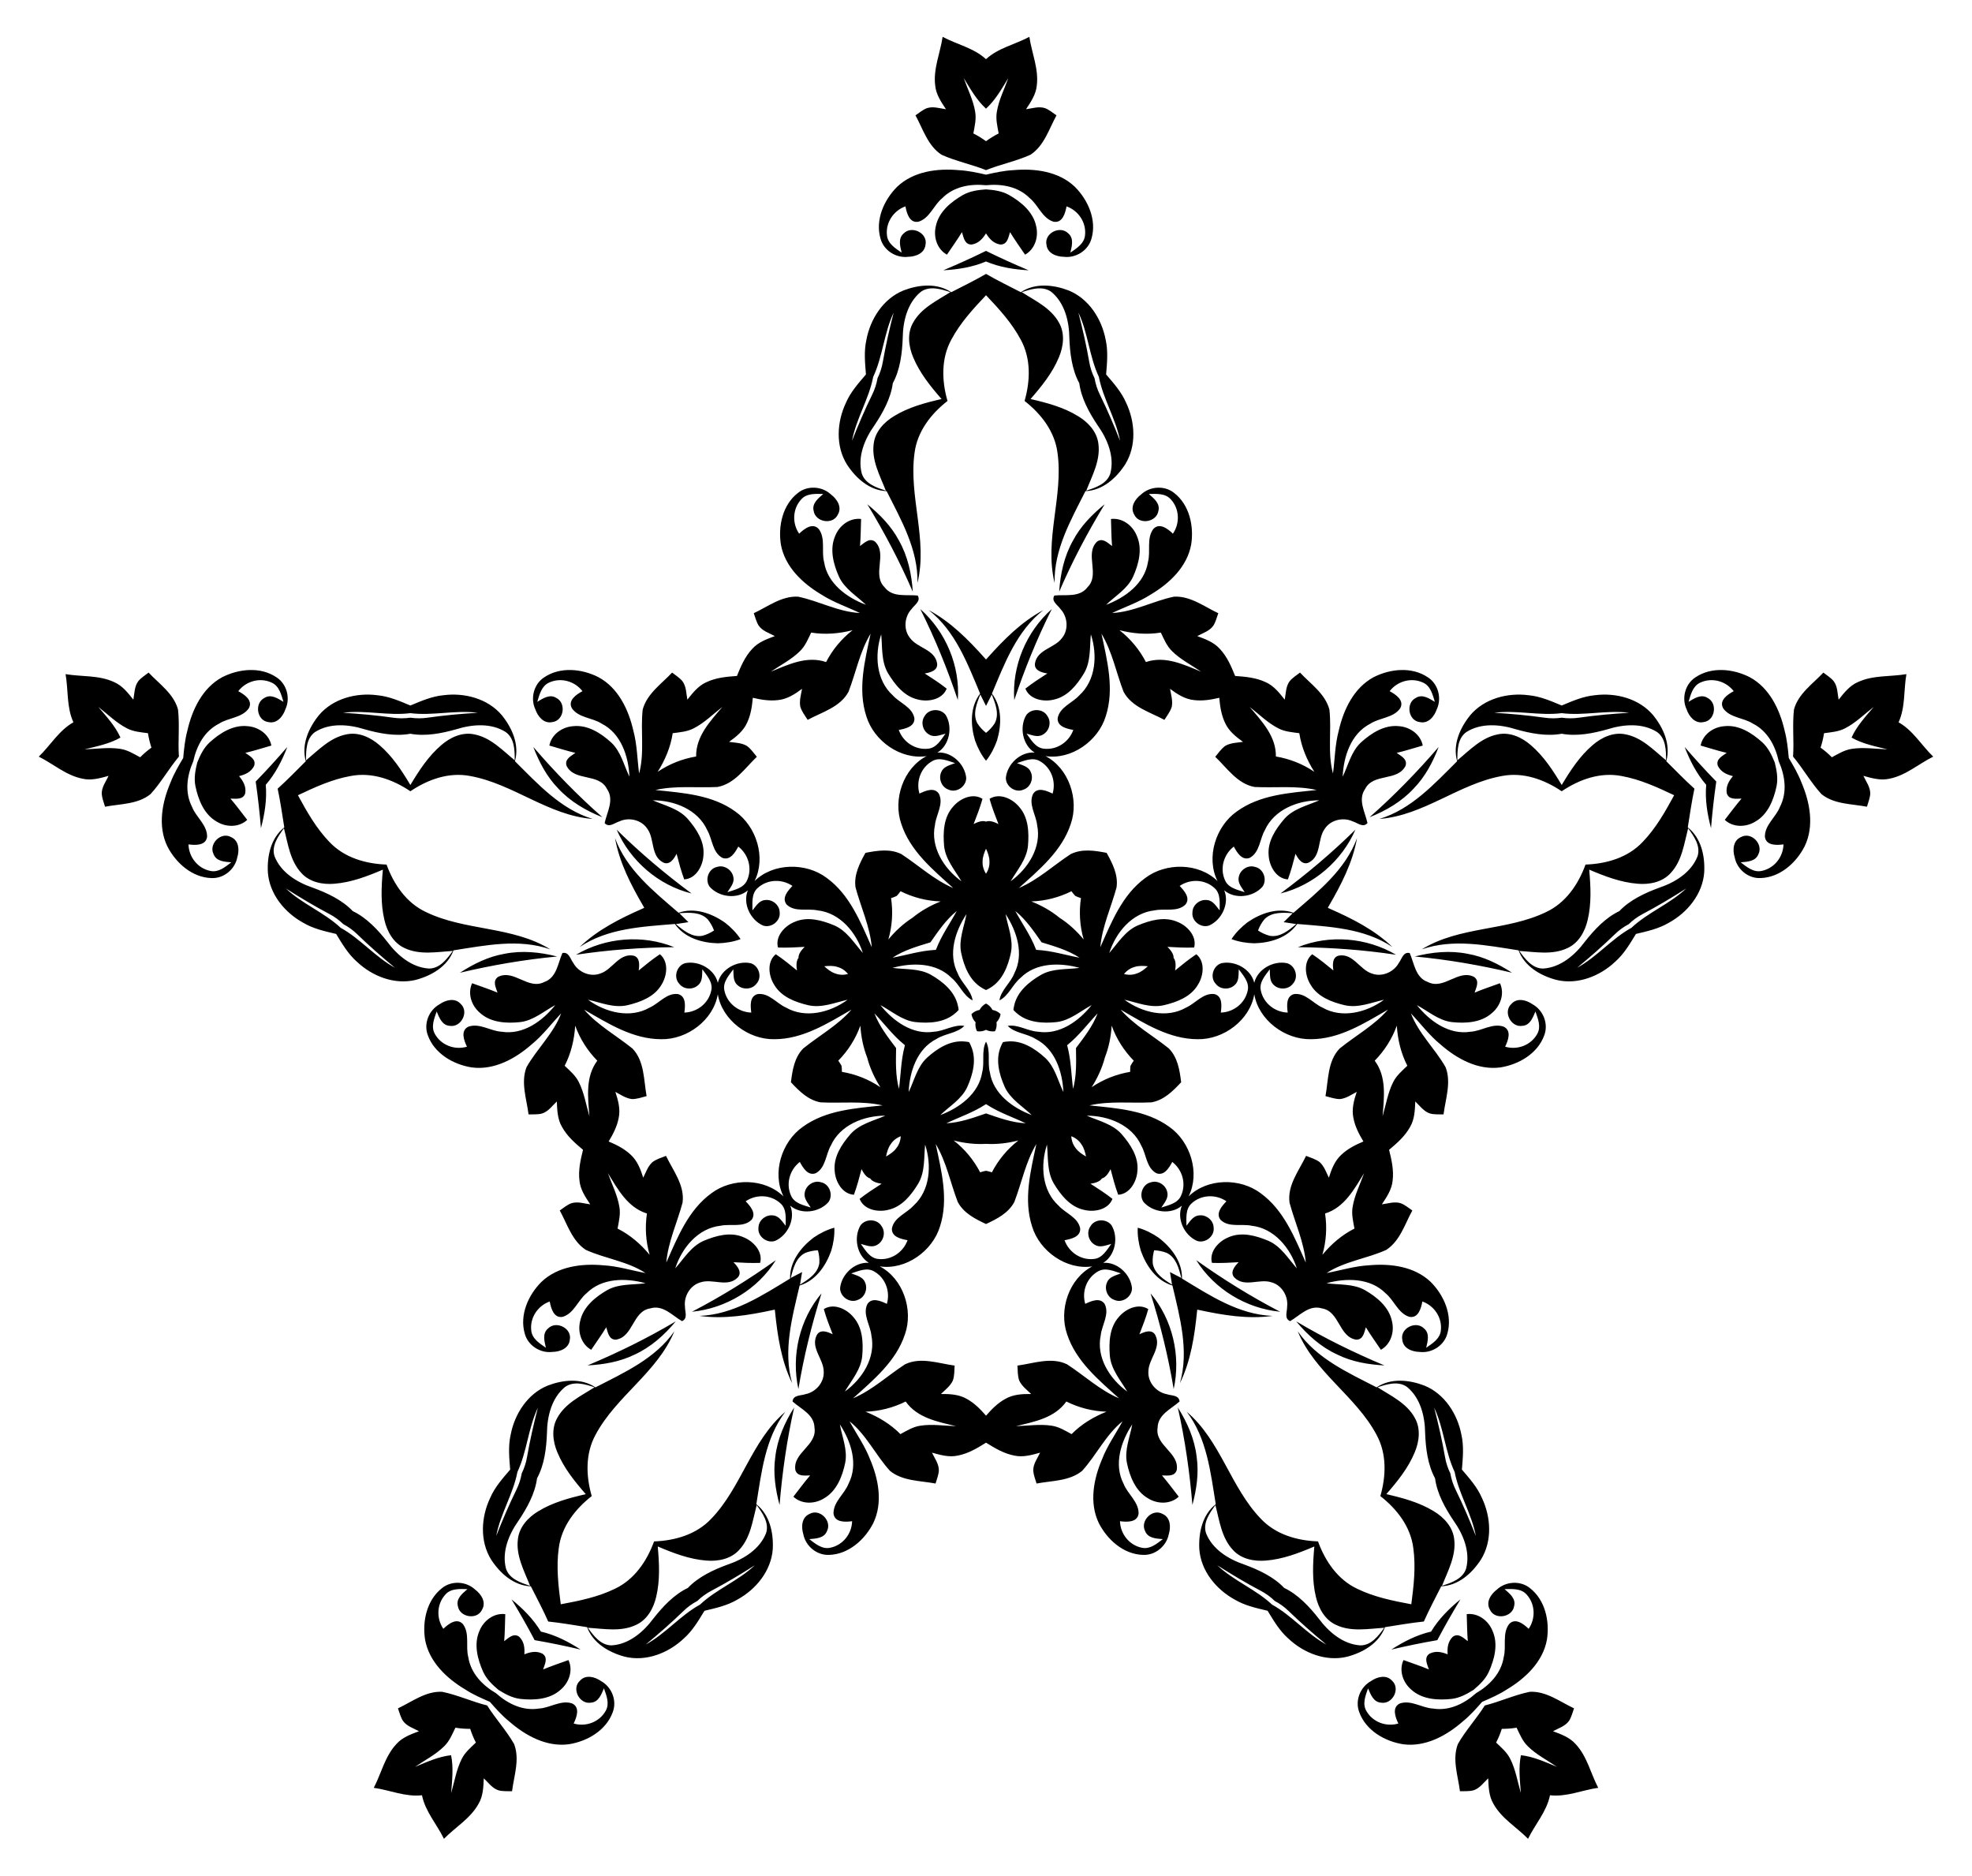 <?xml version="1.0" encoding="UTF-8"?>
<!DOCTYPE svg  PUBLIC '-//W3C//DTD SVG 1.1//EN'  'http://www.w3.org/Graphics/SVG/1.1/DTD/svg11.dtd'>
<svg enable-background="new 0 0 1751.165 1665.456" version="1.1" viewBox="0 0 1751.2 1665.5" xml:space="preserve" xmlns="http://www.w3.org/2000/svg">

	
		<path d="m770.19 447.74c11.136 9.036 21.41 19.509 28.15 32.314 7.801 13.81 11.253 29.621 12.24 45.357-11.563-26.837-25.225-52.704-40.39-77.672zm-361.75 415.97c12.035-7.799 25.17-14.333 39.431-16.787 15.545-3.152 31.648-1.549 46.92 2.375-29.096 2.704-57.919 7.704-86.351 14.412zm283.83 472.58c-3.698-13.856-5.854-28.367-3.78-42.689 1.806-15.758 8.307-30.578 16.758-43.889-6.42 28.508-10.571 57.465-12.978 86.578zm537.16-123.9c-14.321-0.764-28.788-3.199-41.768-9.596-14.429-6.587-26.514-17.35-36.563-29.5 25.129 14.915 51.386 27.811 78.33 39.097zm48.156-549.16c-5.152 13.384-11.938 26.39-22.034 36.758-10.724 11.687-24.694 19.856-39.355 25.657 21.95-19.29 42.329-40.277 61.389-62.415zm-337-137.83c0.987-15.736 4.439-31.547 12.24-45.357 6.74-12.805 17.014-23.278 28.15-32.314-15.165 24.968-28.827 50.835-40.39 77.672zm-405.62 200.24c-14.661-5.802-28.631-13.97-39.355-25.657-10.095-10.368-16.881-23.374-22.034-36.758 19.06 22.139 39.439 43.125 61.389 62.415zm65.098 447.65c-10.048 12.151-22.134 22.913-36.563 29.5-12.98 6.397-27.447 8.832-41.768 9.596 26.945-11.286 53.202-24.182 78.33-39.097zm445.85 76.419c8.451 13.311 14.952 28.131 16.758 43.889 2.073 14.321-0.082 28.833-3.78 42.689-2.407-29.113-6.558-58.07-12.978-86.578zm210.46-400.42c15.271-3.924 31.375-5.527 46.92-2.375 14.261 2.454 27.396 8.988 39.431 16.787-28.432-6.707-57.255-11.707-86.351-14.412zm-380.79-617.12c-11.954 5.087-24.986 7.134-37.9 7.823 12.804-5.363 25.454-11.09 37.9-17.224 12.446 6.134 25.096 11.861 37.9 17.224-12.914-0.689-25.946-2.737-37.9-7.823zm639.58 464.68c-8.532-9.797-14.506-21.559-19.152-33.628 9.057 10.52 18.413 20.781 28.093 30.722-1.988 13.733-3.526 27.533-4.669 41.368-3.335-12.495-5.415-25.522-4.271-38.463zm-244.3 751.87c6.681-11.142 16.021-20.458 26.063-28.606-7.207 11.865-14.074 23.933-20.538 36.212-13.675 2.353-27.275 5.155-40.786 8.342 10.852-7.033 22.6-13.037 35.26-15.948zm-790.56 0c12.661 2.911 24.408 8.915 35.26 15.948-13.511-3.187-27.111-5.989-40.786-8.342-6.464-12.279-13.331-24.347-20.538-36.212 10.042 8.148 19.382 17.465 26.063 28.606zm-244.3-751.87c1.144 12.941-0.936 25.968-4.271 38.463-1.144-13.835-2.682-27.635-4.669-41.368 9.68-9.942 19.036-20.202 28.093-30.722-4.646 12.068-10.621 23.831-19.152 33.628zm1356.3-25.063c0.952-13.855-0.759-27.944 0.791-41.741 3.77-14.075 16.609-22.704 26.118-32.841 3.079 2.409 6.514 4.482 9.069 7.498 3.623 4.713 3.435 10.996 4.482 16.546 4.775-6.011 9.739-12.399 16.965-15.541 13.53-6.388 28.841-4.692 43.23-7.121-2.515 14.218-0.801 29.343-6.958 42.756 12.865 7.232 20.369 20.476 30.761 30.5-13.069 6.492-24.458 16.864-39.159 19.649-7.692 1.706-15.463-0.545-22.86-2.601 2.415 5.106 6.261 10.078 6.099 16.021-0.294 3.942-1.855 7.638-2.93 11.397-13.651-2.612-29.11-2.047-40.434-11.217-9.364-10.251-16.261-22.656-25.175-33.304zm-273.76 842.55c13.471-3.376 26.342-9.357 39.943-12.146 14.551-0.764 26.725 8.78 39.305 14.691-1.339 3.673-2.25 7.58-4.329 10.942-3.362 4.902-9.396 6.665-14.351 9.376 7.192 2.684 14.802 5.431 20.023 11.332 10.257 10.894 13.374 25.979 20.131 38.913-14.299 2.002-28.155 8.306-42.814 6.595-2.903 14.47-13.18 25.699-19.502 38.68-10.213-10.423-23.596-18.05-30.788-31.171-3.999-6.789-4.26-14.875-4.59-22.545-4.11 3.875-7.65 9.069-13.352 10.752-3.84 0.938-7.838 0.597-11.744 0.736-1.734-13.79-7.049-28.318-1.826-41.921 6.856-12.073 16.522-22.466 23.895-34.234zm-885.9 0c7.373 11.768 17.039 22.161 23.895 34.234 5.223 13.603-0.092 28.13-1.826 41.921-3.907-0.139-7.904 0.203-11.744-0.736-5.701-1.683-9.242-6.877-13.352-10.752-0.33 7.67-0.591 15.756-4.59 22.545-7.191 13.121-20.575 20.748-30.788 31.171-6.322-12.981-16.599-24.21-19.502-38.68-14.659 1.711-28.514-4.593-42.814-6.595 6.757-12.934 9.875-28.019 20.131-38.913 5.221-5.902 12.83-8.648 20.023-11.332-4.955-2.711-10.989-4.473-14.351-9.376-2.079-3.362-2.989-7.27-4.329-10.942 12.58-5.911 24.754-15.455 39.305-14.691 13.601 2.789 26.472 8.771 39.943 12.146zm-273.76-842.55c-8.914 10.649-15.811 23.053-25.175 33.304-11.323 9.171-26.782 8.605-40.434 11.217-1.075-3.758-2.635-7.455-2.93-11.397-0.161-5.942 3.684-10.915 6.099-16.021-7.397 2.056-15.167 4.307-22.86 2.601-14.701-2.785-26.09-13.156-39.159-19.649 10.392-10.024 17.896-23.268 30.761-30.5-6.157-13.413-4.443-28.538-6.958-42.756 14.389 2.43 29.699 0.733 43.23 7.121 7.226 3.142 12.19 9.53 16.965 15.541 1.047-5.55 0.859-11.834 4.482-16.546 2.555-3.016 5.99-5.09 9.069-7.498 9.509 10.137 22.348 18.766 26.118 32.841 1.55 13.797-0.161 27.887 0.791 41.741zm716.71-520.72c-12.882-5.187-26.811-7.913-39.454-13.651-12.221-7.935-16.46-22.812-23.163-34.988 3.242-2.184 6.276-4.81 9.934-6.308 5.602-1.99 11.519 0.131 17.122 0.85-4.241-6.399-8.783-13.094-9.538-20.937-1.894-14.842 4.45-28.879 6.586-43.314 12.745 6.786 27.66 9.83 38.513 19.83 10.854-10 25.768-13.044 38.513-19.83 2.136 14.436 8.48 28.472 6.586 43.314-0.755 7.843-5.296 14.538-9.538 20.937 5.602-0.719 11.52-2.84 17.122-0.85 3.658 1.498 6.691 4.124 9.934 6.308-6.703 12.176-10.942 27.053-23.163 34.988-12.643 5.738-26.572 8.464-39.454 13.651zm703.97 524.86c-3.004-13.773-9.952-26.857-22.91-33.399-8.315-5.362-20.295-5.027-26.369-13.53-4.042-7.142 3.938-12.399 9.32-15.29-6.87-8.964-19.311-12.441-29.679-7.603-6.702 3.016-8.524 10.682-10.451 17.07 4.985-2.995 11.08-7.163 16.882-3.477 9.153 4.566 6.786 20.316-3.582 21.468-7.561 1.634-12.86-5.048-15.018-11.352-4.587-9.802-1.34-22.39 7.792-28.338 14.242-9.697 33.532-7.708 48.277-0.188 17.614 9.488 26.767 28.883 31.019 47.628 2.11 7.906 2.917 16 3.654 24.107 4.169 6.992 8.273 14.014 11.213 21.651 7.579 17.664 11.574 38.735 2.9 56.764-7.509 14.75-21.946 27.698-39.168 28.224-10.884 0.555-20.909-7.72-22.96-18.346-1.96-6.368-1.601-14.888 5.477-18.011 9.065-5.162 20.237 6.189 15.516 15.263-2.527 6.393-9.908 6.603-15.701 7.11 5.314 4.035 11.294 9.166 18.489 7.667 11.231-2.18 19.253-12.305 19.542-23.596-6.054 0.826-15.6 1.263-16.527-6.891-0.085-10.45 9.805-17.22 13.38-26.446 6.638-12.909 4.569-27.578-1.097-40.486zm-268.89 827.57c12.171-7.113 22.467-17.764 24.684-32.109 2.53-9.565-1.491-20.855 4.72-29.26 5.543-6.051 13.009-0.087 17.421 4.139 6.403-9.304 5.865-22.21-1.94-30.575-4.94-5.442-12.793-4.806-19.464-4.665 4.389 3.815 10.236 8.324 8.523 14.981-1.514 10.116-17.225 12.732-21.524 3.228-3.89-6.686 0.827-13.79 6.156-17.79 7.905-7.391 20.88-8.193 29.359-1.347 13.624 10.549 17.692 29.509 15.098 45.856-3.58 19.684-19.198 34.382-35.712 44.219-6.867 4.45-14.315 7.719-21.798 10.925-5.362 6.126-10.772 12.199-17.126 17.355-14.458 12.666-33.263 22.977-53.09 20.299-16.349-2.584-33.124-12.312-38.946-28.529-3.892-10.18 0.881-22.272 10.353-27.506 5.451-3.832 13.665-6.123 18.822-0.357 7.71 7.026 0.367 21.159-9.721 19.473-6.86-0.428-9.341-7.382-11.614-12.735-2.196 6.301-5.228 13.573-1.578 19.953 5.544 10.008 17.652 14.508 28.479 11.294-2.656-5.502-6.022-14.446 1.447-17.848 9.912-3.309 19.408 4.004 29.286 4.553 14.328 2.324 27.64-4.176 38.166-13.554zm-870.15 0c10.526 9.377 23.837 15.878 38.166 13.554 9.879-0.55 19.374-7.862 29.286-4.553 7.468 3.402 4.103 12.346 1.447 17.848 10.827 3.214 22.936-1.286 28.479-11.294 3.65-6.38 0.618-13.652-1.578-19.953-2.272 5.353-4.753 12.308-11.614 12.735-10.088 1.686-17.432-12.448-9.721-19.473 5.157-5.766 13.371-3.475 18.822 0.357 9.472 5.234 14.245 17.326 10.353 27.506-5.822 16.217-22.598 25.945-38.946 28.529-19.827 2.678-38.632-7.633-53.09-20.299-6.354-5.156-11.765-11.229-17.126-17.355-7.483-3.206-14.931-6.475-21.798-10.925-16.514-9.836-32.131-24.534-35.712-44.219-2.595-16.347 1.474-35.308 15.098-45.856 8.479-6.847 21.454-6.044 29.359 1.347 5.329 4 10.046 11.104 6.156 17.79-4.299 9.504-20.01 6.888-21.524-3.228-1.713-6.657 4.134-11.166 8.523-14.981-6.671-0.141-14.524-0.777-19.464 4.665-7.805 8.365-8.343 21.272-1.94 30.575 4.412-4.226 11.878-10.191 17.421-4.139 6.21 8.404 2.189 19.695 4.72 29.26 2.218 14.346 12.513 24.996 24.684 32.109zm-268.89-827.57c-5.666 12.909-7.735 27.577-1.097 40.486 3.575 9.225 13.465 15.996 13.38 26.446-0.928 8.154-10.474 7.717-16.527 6.891 0.289 11.29 8.31 21.416 19.542 23.596 7.195 1.5 13.175-3.631 18.489-7.667-5.793-0.507-13.174-0.717-15.701-7.11-4.721-9.074 6.452-20.425 15.516-15.263 7.077 3.123 7.437 11.643 5.477 18.011-2.051 10.626-12.076 18.902-22.96 18.346-17.222-0.526-31.659-13.474-39.168-28.224-8.674-18.029-4.678-39.1 2.9-56.764 2.94-7.637 7.044-14.659 11.213-21.651 0.737-8.107 1.544-16.201 3.654-24.107 4.252-18.746 13.404-38.14 31.019-47.628 14.745-7.519 34.035-9.509 48.277 0.188 9.132 5.948 12.378 18.536 7.792 28.338-2.157 6.304-7.456 12.986-15.018 11.352-10.367-1.152-12.734-16.902-3.582-21.468 5.802-3.686 11.897 0.482 16.881 3.477-1.927-6.388-3.749-14.054-10.451-17.07-10.368-4.838-22.809-1.361-29.679 7.603 5.383 2.89 13.363 8.147 9.32 15.29-6.074 8.504-18.054 8.168-26.369 13.53-12.958 6.542-19.906 19.625-22.91 33.399zm703.97-511.46c-14.028-1.399-28.618 1.166-38.844 11.468-7.669 6.251-11.052 17.749-21.016 20.898-8.042 1.637-10.576-7.576-11.661-13.589-10.648 3.764-17.8 14.521-16.402 25.877 0.797 7.306 7.525 11.408 13.005 15.215-1.308-5.666-3.389-12.751 1.91-17.13 7.171-7.294 21.419-0.176 19.311 10.04-0.783 7.696-8.775 10.671-15.437 10.774-10.74 1.333-21.708-5.644-24.543-16.167-4.822-16.542 3.032-34.273 14.739-45.973 14.467-13.82 35.741-16.532 54.882-14.783 8.171 0.436 16.118 2.17 24.056 3.974 7.938-1.804 15.885-3.538 24.056-3.974 19.142-1.749 40.416 0.963 54.882 14.783 11.708 11.7 19.561 29.431 14.739 45.973-2.835 10.523-13.804 17.5-24.543 16.167-6.662-0.103-14.654-3.079-15.437-10.774-2.108-10.216 12.14-17.334 19.311-10.04 5.299 4.379 3.218 11.463 1.91 17.13 5.48-3.807 12.208-7.908 13.005-15.215 1.398-11.355-5.753-22.113-16.402-25.877-1.085 6.013-3.619 15.226-11.661 13.589-9.964-3.149-13.348-14.646-21.016-20.898-10.226-10.302-24.816-12.867-38.844-11.468zm663.3 524.68c-5.527-1.419-10.574-3.545-13.385-9.101-1.99-5.927 3.875-8.692 7.833-11.54-7.812-1.843-15.436-4.315-23.144-6.514 1.927-9.949 11.373-16.504 21.112-17.196 12.881-1.403 24.61 6.137 33.742 14.41 5.311 4.929 8.322 11.306 10.996 17.869 1.694 6.882 3.007 13.81 1.607 20.919-2.525 12.06-7.582 25.055-18.828 31.491-8.286 5.165-19.781 5.414-27.188-1.502 4.943-6.31 9.658-12.79 14.895-18.873-4.877 0.022-11.246 1.233-13.121-4.732-0.992-6.147 1.842-10.834 5.479-15.23zm-253.36 779.76c-0.358-5.695 0.104-11.151 4.52-15.542 5.022-3.724 9.464 0.999 13.396 3.884-0.661-8-0.667-16.014-0.957-24.024 10.057-1.242 19.211 5.716 22.878 14.765 5.315 11.817 1.768 25.302-3.278 36.543-3.046 6.574-8.181 11.408-13.596 15.98-6.021 3.738-12.205 7.127-19.399 7.993-12.251 1.326-26.172 0.531-35.768-8.175-7.473-6.284-11.262-17.14-6.973-26.321 7.528 2.751 15.149 5.233 22.552 8.334-1.528-4.631-4.648-10.315 0.446-13.941 5.54-2.843 10.873-1.596 16.178 0.504zm-819.88 0c5.305-2.1 10.638-3.347 16.178-0.504 5.094 3.626 1.974 9.309 0.446 13.941 7.404-3.101 15.024-5.582 22.552-8.334 4.289 9.181 0.5 20.037-6.973 26.321-9.596 8.706-23.517 9.501-35.768 8.175-7.194-0.866-13.378-4.255-19.399-7.993-5.415-4.572-10.55-9.405-13.596-15.98-5.046-11.241-8.593-24.726-3.278-36.543 3.667-9.049 12.821-16.007 22.878-14.765-0.29 8.01-0.296 16.024-0.957 24.024 3.932-2.885 8.374-7.608 13.396-3.884 4.416 4.391 4.878 9.848 4.52 15.542zm-253.36-779.76c3.637 4.397 6.47 9.083 5.479 15.23-1.874 5.965-8.244 4.755-13.121 4.732 5.237 6.083 9.952 12.564 14.895 18.873-7.407 6.916-18.902 6.668-27.188 1.502-11.246-6.436-16.303-19.43-18.828-31.491-1.4-7.109-0.087-14.038 1.607-20.919 2.674-6.563 5.685-12.94 10.996-17.869 9.132-8.273 20.861-15.813 33.742-14.41 9.739 0.691 19.185 7.247 21.112 17.196-7.708 2.199-15.332 4.671-23.144 6.514 3.959 2.848 9.823 5.613 7.833 11.54-2.811 5.556-7.858 7.682-13.384 9.101zm663.3-481.92c-3.058 4.817-6.639 8.96-12.792 9.917-6.252 0.061-7.069-6.371-8.555-11.016-4.167 6.861-8.873 13.347-13.347 19.998-8.866-4.907-12.182-15.916-9.83-25.393 2.646-12.684 13.441-21.509 24.131-27.637 6.329-3.528 13.324-4.421 20.392-4.936 7.068 0.515 14.064 1.408 20.392 4.936 10.69 6.128 21.486 14.953 24.131 27.637 2.352 9.476-0.964 20.486-9.83 25.393-4.473-6.651-9.18-13.138-13.347-19.998-1.486 4.645-2.303 11.077-8.555 11.016-6.153-0.957-9.734-5.1-12.792-9.917zm-155.24 354.45c-2.778 5.77-5.268 11.942-9.956 16.475-7.547 7.502-17.167 12.304-25.872 18.285 15.444-6.39 32.068-14.378 49.061-8.592 5.732-10.999 13.719-20.67 23.524-28.275-11.985 3.065-24.489 4.133-36.758 2.107zm-218.92 384.64c4.63 4.425 9.73 8.7 12.592 14.56 4.803 9.496 6.397 20.129 9.396 30.256-1.305-16.662-3.765-34.941 6.989-49.315-8.689-8.85-15.419-19.435-19.622-31.11-0.789 12.346-3.636 24.567-9.355 35.61zm298.16 327.07c5.639-3.035 11.281-6.565 17.738-7.477 10.515-1.633 21.121 0.136 31.678 0.414-16.25-3.908-34.394-7.217-44.742-21.886-11.102 5.529-23.249 8.658-35.651 9.048 11.498 4.565 22.241 11.05 30.976 19.901zm403.2-182.5c-1.144-6.301-2.758-12.758-1.629-19.181 1.696-10.505 6.656-20.045 10.183-30-8.739 14.247-17.492 30.481-34.641 35.789 1.828 12.267 1.05 24.786-2.411 36.702 7.894-9.524 17.382-17.738 28.499-23.31zm-48.969-439.86c-6.346-0.859-12.986-1.319-18.746-4.377-9.467-4.859-17.007-12.525-25.385-18.955 10.85 12.713 23.584 26.055 23.332 44.005 12.232 2.053 23.898 6.66 34.161 13.635-6.619-10.451-11.498-22.013-13.363-34.307zm-159.74-91.458c9.805 7.605 17.792 17.277 23.524 28.275 16.993-5.786 33.617 2.203 49.061 8.592-8.704-5.981-18.325-10.783-25.872-18.285-4.688-4.533-7.178-10.705-9.956-16.475-12.269 2.026-24.772 0.958-36.758-2.107zm-410.07 125.77c10.263-6.974 21.929-11.582 34.161-13.635-0.251-17.95 12.483-31.291 23.332-44.005-8.378 6.43-15.918 14.096-25.385 18.955-5.76 3.058-12.399 3.519-18.746 4.377-1.864 12.294-6.744 23.856-13.363 34.307zm-7.107 428.86c-3.462-11.916-4.239-24.435-2.411-36.702-17.149-5.308-25.902-21.542-34.641-35.789 3.526 9.955 8.487 19.495 10.183 30 1.128 6.423-0.485 12.88-1.629 19.181 11.117 5.572 20.604 13.786 28.499 23.31zm405.67 139.28c-12.402-0.39-24.549-3.519-35.651-9.048-10.347 14.669-28.492 17.978-44.742 21.886 10.557-0.278 21.163-2.047 31.678-0.414 6.457 0.912 12.099 4.441 17.738 7.477 8.735-8.851 19.478-15.336 30.976-19.901zm257.83-342.78c-4.203 11.675-10.933 22.26-19.622 31.11 10.754 14.374 8.293 32.652 6.989 49.315 2.998-10.126 4.593-20.76 9.396-30.256 2.862-5.859 7.963-10.135 12.592-14.56-5.718-11.042-8.566-23.264-9.355-35.61zm-364.81-814.23c-8.224-7.426-14.013-17.724-19.796-27.151 3.526 9.955 8.487 19.495 10.183 30 1.128 6.423-0.485 12.88-1.629 19.181 3.953 1.981 7.7 4.297 11.242 6.886 3.542-2.59 7.289-4.905 11.242-6.886-1.144-6.301-2.758-12.758-1.629-19.181 1.696-10.505 6.656-20.045 10.183-30-5.782 9.428-11.572 19.725-19.796 27.151zm768.63 558.44c4.521-10.116 12.526-18.804 19.705-27.217-8.378 6.43-15.918 14.096-25.385 18.955-5.76 3.058-12.399 3.519-18.746 4.377-0.663 4.372-1.707 8.651-3.075 12.82 3.558 2.569 6.917 5.417 10.023 8.564 5.639-3.035 11.281-6.565 17.738-7.477 10.515-1.633 21.121 0.136 31.678 0.414-10.753-2.586-22.336-4.91-31.94-10.436zm-293.59 903.58c11.018 1.174 21.754 6.102 31.974 10.33-8.704-5.981-18.325-10.783-25.872-18.285-4.688-4.533-7.178-10.705-9.956-16.475-4.362 0.721-8.755 1.05-13.143 1.037-1.344 4.177-3.014 8.253-5.048 12.179 4.63 4.425 9.73 8.7 12.592 14.56 4.803 9.496 6.397 20.129 9.396 30.256-0.863-11.026-2.232-22.76 0.056-33.601zm-950.08 0c2.288 10.842 0.919 22.575 0.056 33.601 2.998-10.126 4.593-20.76 9.395-30.256 2.862-5.859 7.963-10.135 12.592-14.56-2.033-3.926-3.704-8.002-5.048-12.179-4.388 0.013-8.78-0.317-13.143-1.037-2.778 5.77-5.268 11.942-9.956 16.475-7.547 7.502-17.167 12.304-25.872 18.285 10.22-4.228 20.956-9.156 31.974-10.33zm-293.59-903.58c-9.604 5.527-21.186 7.85-31.94 10.436 10.557-0.278 21.163-2.047 31.678-0.414 6.457 0.912 12.099 4.441 17.738 7.477 3.106-3.147 6.466-5.995 10.023-8.564-1.368-4.169-2.412-8.448-3.075-12.82-6.346-0.859-12.986-1.319-18.745-4.377-9.467-4.859-17.007-12.525-25.385-18.955 7.179 8.413 15.184 17.101 19.705 27.217zm703.39 159.95c7.473-6.139 16.01-10.888 25.01-14.461-12.402-0.39-24.549-3.519-35.651-9.048-1.06 1.502-2.201 2.886-3.414 4.163-1.589 0.759-3.258 1.417-5.014 1.961 1.828 12.267 1.05 24.786-2.411 36.702 6.179-7.454 13.334-14.106 21.482-19.317zm130.49 0c8.148 5.211 15.303 11.862 21.482 19.317-3.462-11.916-4.239-24.435-2.411-36.702-1.756-0.544-3.425-1.202-5.014-1.961-1.213-1.277-2.355-2.66-3.414-4.163-11.102 5.529-23.249 8.658-35.651 9.048 8.999 3.573 17.536 8.322 25.009 14.461zm40.322 124.1c-2.438 9.359-6.553 18.219-11.733 26.399 10.263-6.974 21.929-11.582 34.161-13.635-0.026-1.839 0.085-3.629 0.316-5.375 0.84-1.548 1.802-3.062 2.904-4.534-8.689-8.85-15.419-19.435-19.622-31.11-0.617 9.662-2.496 19.249-6.025 28.254zm-105.56 76.697c-9.655 0.574-19.353-0.602-28.733-3.001 9.805 7.605 17.792 17.277 23.524 28.275 1.74-0.593 3.477-1.041 5.209-1.361 1.732 0.32 3.469 0.768 5.209 1.361 5.732-10.999 13.719-20.67 23.524-28.275-9.38 2.399-19.079 3.575-28.733 3.001zm-105.56-76.697c-3.529-9.005-5.408-18.592-6.025-28.254-4.203 11.675-10.933 22.26-19.622 31.11 1.101 1.472 2.064 2.986 2.904 4.534 0.231 1.746 0.341 3.536 0.316 5.375 12.232 2.053 23.898 6.66 34.161 13.635-5.18-8.18-9.295-17.04-11.733-26.399zm-115.64-338.76c3.498-8.627 7.129-17.181 13.607-24.062 5.221-5.902 12.83-8.648 20.023-11.332-4.955-2.711-10.989-4.474-14.351-9.376-2.079-3.362-2.989-7.27-4.329-10.942 12.58-5.911 24.754-15.455 39.305-14.691 18.561 3.807 35.764 13.558 54.986 14.519-11.52-5.483-23.718-9.556-34.488-16.535-16.514-9.836-32.131-24.534-35.712-44.219-2.595-16.347 1.474-35.308 15.098-45.856 8.479-6.847 21.454-6.045 29.359 1.347 5.329 4 10.046 11.104 6.156 17.79-4.299 9.504-20.01 6.888-21.524-3.228-1.713-6.657 4.134-11.166 8.523-14.981-6.671-0.141-14.524-0.777-19.464 4.665-7.805 8.365-8.343 21.272-1.94 30.576 4.412-4.226 11.878-10.191 17.421-4.139 6.21 8.404 2.19 19.695 4.72 29.26 2.953 19.106 20.237 31.659 37.195 38.028-8.267-7.972-18.924-14.077-23.934-24.888-5.046-11.241-8.593-24.726-3.278-36.543 3.667-9.049 12.821-16.007 22.878-14.765-0.29 8.01-0.296 16.024-0.957 24.024 3.932-2.885 8.374-7.608 13.396-3.884 11.185 11.122-2.998 29.086 8.381 40.426 7.105 9.378 19.428 6.357 29.464 7.393 3.026 5.123-2.924 8.322-5.466 12.01-6.373 6.804-7.399 18.297-1.381 25.67 6.527 9.058 22.013 10.06 24.069 22.576 0.883 6.365-6.204 8.181-11.013 8.953 6.656 4.255 13.318 8.556 19.522 13.456-3.808 9.686-16.222 12.039-25.334 9.717-12.28-2.669-20.533-13.124-26.717-23.304-6.193-10.491-4.97-22.999-6.098-34.641-5.936 18.134-4.619 40.716 10.32 54.248 6.185 6.855 17.419 10.373 19.17 20.367 0.308 7.456-8.216 9.223-13.897 10.306 3.871 10.793 14.709 18.037 26.243 16.631 7.399-0.811 11.312-7.974 15.258-13.343-4.575 1.134-9.888 3.658-14.399 0.871-5.719-3.003-7.96-11.087-4.152-16.434 3.77-6.857 14.491-7.118 18.904-0.773 6.237 10.736 3.107 26.648-7.529 33.134 12.417-1.005 24.303 10.029 25.567 22.38 0.159 7.727-8.668 13.818-15.748 10.486-6.224-2.088-9.162-9.945-6.301-15.736 2.012-4.907 7.794-5.988 12.161-7.759-6.348-2.023-13.724-5.519-20.187-1.826-10.157 5.642-14.668 17.873-11.455 28.88 5.233-2.463 13.168-6.044 17.301 0.169 4.458 9.116-2.563 18.564-3.538 27.746-4.133 19.728 8.075 38.772 23.536 49.953-5.93-10.082-14.272-19.482-15.428-31.61-0.98-11.87-0.449-25.18 7.917-34.557 6.007-7.234 17.433-12.628 26.207-7.03-2.138 7.611-5 15.007-7.884 22.361 3.172-1.608 7.654-3.48 11.02-2.166 3.366-1.314 7.848 0.557 11.02 2.166-2.884-7.354-5.746-14.75-7.884-22.361 8.774-5.598 20.2-0.204 26.207 7.03 8.366 9.377 8.897 22.687 7.917 34.557-1.156 12.128-9.498 21.528-15.428 31.61 15.461-11.181 27.669-30.226 23.536-49.953-0.975-9.181-7.995-18.63-3.538-27.746 4.133-6.213 12.068-2.632 17.301-0.169 3.213-11.007-1.298-23.237-11.455-28.88-6.463-3.693-13.839-0.198-20.187 1.826 4.368 1.772 10.15 2.852 12.161 7.759 2.861 5.791-0.077 13.648-6.301 15.736-7.08 3.332-15.907-2.759-15.748-10.486 1.264-12.352 13.15-23.385 25.567-22.38-10.636-6.486-13.766-22.398-7.529-33.134 4.413-6.345 15.134-6.085 18.904 0.773 3.808 5.348 1.567 13.431-4.152 16.434-4.512 2.787-9.825 0.263-14.399-0.871 3.947 5.369 7.86 12.532 15.258 13.343 11.534 1.406 22.372-5.838 26.243-16.631-5.681-1.083-14.206-2.85-13.897-10.306 1.752-9.995 12.985-13.513 19.17-20.367 14.939-13.531 16.257-36.114 10.32-54.248-1.128 11.642 0.095 24.15-6.098 34.641-6.184 10.18-14.437 20.635-26.717 23.304-9.112 2.322-21.526-0.031-25.334-9.717 6.204-4.901 12.866-9.202 19.522-13.456-4.809-0.772-11.896-2.587-11.013-8.953 2.056-12.516 17.542-13.518 24.069-22.576 6.017-7.373 4.992-18.865-1.381-25.67-2.542-3.689-8.492-6.887-5.466-12.01 10.036-1.036 22.359 1.985 29.464-7.393 11.379-11.339-2.805-29.304 8.381-40.426 5.022-3.724 9.464 0.999 13.396 3.884-0.661-8-0.667-16.014-0.957-24.024 10.057-1.242 19.211 5.716 22.878 14.765 5.315 11.817 1.768 25.302-3.278 36.543-5.01 10.811-15.667 16.917-23.934 24.888 16.958-6.369 34.241-18.922 37.195-38.028 2.53-9.565-1.491-20.855 4.72-29.26 5.543-6.051 13.009-0.087 17.421 4.139 6.403-9.304 5.865-22.21-1.94-30.576-4.939-5.442-12.793-4.806-19.464-4.665 4.389 3.815 10.236 8.324 8.523 14.981-1.514 10.116-17.225 12.732-21.524 3.228-3.89-6.686 0.827-13.79 6.156-17.79 7.905-7.391 20.88-8.193 29.359-1.347 13.624 10.549 17.692 29.509 15.098 45.856-3.58 19.684-19.198 34.382-35.712 44.219-10.77 6.979-22.968 11.052-34.488 16.535 19.222-0.96 36.424-10.712 54.986-14.519 14.551-0.764 26.725 8.78 39.305 14.691-1.339 3.672-2.25 7.58-4.329 10.942-3.362 4.902-9.396 6.665-14.351 9.376 7.192 2.684 14.802 5.431 20.023 11.332 6.479 6.881 10.109 15.435 13.607 24.062 9.286 0.661 18.543 1.47 27.089 5.506 7.226 3.142 12.19 9.53 16.965 15.541 1.047-5.55 0.859-11.834 4.482-16.546 2.555-3.016 5.99-5.09 9.069-7.498 9.509 10.137 22.348 18.766 26.118 32.841 2.115 18.829-1.843 38.203 3.183 56.781 1.655-12.651 1.759-25.511 5.069-37.91 4.252-18.746 13.404-38.14 31.019-47.628 14.745-7.519 34.035-9.509 48.277 0.188 9.132 5.948 12.378 18.536 7.792 28.338-2.157 6.304-7.456 12.986-15.018 11.352-10.367-1.152-12.734-16.902-3.582-21.468 5.802-3.686 11.897 0.482 16.882 3.477-1.927-6.388-3.749-14.054-10.451-17.07-10.368-4.838-22.809-1.361-29.679 7.603 5.383 2.89 13.363 8.147 9.32 15.29-6.074 8.504-18.054 8.168-26.369 13.53-17.258 8.713-23.856 29.029-24.673 47.126 5.027-10.326 7.54-22.348 16.274-30.454 9.132-8.273 20.861-15.813 33.742-14.41 9.739 0.691 19.185 7.247 21.112 17.196-7.708 2.199-15.332 4.671-23.144 6.514 3.959 2.848 9.823 5.613 7.833 11.54-7.121 14.075-28.59 6.137-35.857 20.463-6.723 9.655-0.042 20.442 2.074 30.307-3.938 4.461-8.818-0.209-13.111-1.487-8.441-3.959-19.688-1.382-24.84 6.619-6.598 9.006-2.765 24.044-14.033 29.867-5.781 2.807-9.697-3.372-11.918-7.708-1.99 7.645-4.021 15.31-6.765 22.725-10.388-0.628-16.462-11.708-17.07-21.091-1.257-12.504 6.137-23.584 13.907-32.611 8.064-9.132 20.337-11.834 31.061-16.504-19.081-0.042-40.151 8.189-48.403 26.579-4.608 8.001-4.482 19.772-13.446 24.526-6.995 2.597-11.31-4.964-14.096-10.032-9.069 7.016-12.609 19.562-7.707 30.098 3.058 6.786 11.08 8.294 17.405 10.389-2.492-4-6.535-8.273-5.278-13.426 1.089-6.367 8.085-10.996 14.347-9.027 7.687 1.466 11.247 11.582 6.577 17.74-8.283 9.25-24.384 11.189-33.838 3.078 4.792 11.498-2.028 26.212-13.384 31.231-7.3 2.539-15.821-3.973-14.84-11.737 0.063-6.564 6.627-11.787 13.019-10.855 5.288 0.397 8.103 5.562 11.138 9.168-0.037-6.663 1.007-14.758-4.502-19.763-8.505-7.917-21.531-8.427-31.006-1.97 3.96 4.216 9.817 10.656 5.186 16.506-7.292 7.056-18.448 3.3-27.481 5.209-20.04 2.166-34.379 19.661-40.235 37.821 7.756-8.756 14.118-19.594 25.295-24.441 10.986-4.601 23.809-8.208 35.312-3.149 8.736 3.477 17.397 12.678 14.784 22.752-7.899 0.318-15.818-0.118-23.703-0.588 2.51 2.52 5.675 6.204 5.465 9.812 2.29 2.795 1.895 7.636 1.346 11.15 6.103-5.015 12.253-10.023 18.83-14.408 8.035 6.615 6.437 19.148 1.413 27.097-6.333 10.855-18.827 15.472-30.419 18.208-11.891 2.648-23.409-2.38-34.83-4.905 15.412 11.249 37.296 16.975 54.782 6.948 8.431-3.764 15.248-13.361 25.295-11.938 7.186 2.011 6.232 10.664 5.507 16.402 11.461-0.346 21.699-8.415 23.926-19.819 1.515-7.287-4.088-13.222-7.975-18.635-0.335 4.701 0.424 10.534-3.622 13.964-4.623 4.511-13.004 4.144-16.913-1.13-5.357-5.704-2.291-15.981 5.107-18.218 12.138-2.615 26.304 5.28 29.185 17.4 2.881-12.119 17.048-20.014 29.185-17.4 7.398 2.236 10.464 12.513 5.107 18.218-3.909 5.274-12.289 5.641-16.913 1.13-4.045-3.43-3.286-9.262-3.622-13.964-3.886 5.412-9.489 11.348-7.975 18.635 2.227 11.404 12.465 19.473 23.926 19.819-0.726-5.738-1.679-14.391 5.507-16.402 10.047-1.423 16.864 8.174 25.295 11.938 17.485 10.027 39.37 4.301 54.782-6.948-11.421 2.525-22.939 7.553-34.83 4.905-11.592-2.736-24.086-7.354-30.419-18.208-5.024-7.948-6.623-20.482 1.413-27.097 6.578 4.386 12.727 9.393 18.83 14.408-0.752-4.813-1.215-12.113 5.111-13.241 12.539-1.913 18.277 12.506 28.908 15.915 8.871 3.444 19.484-1.082 23.986-9.246 2.723-3.557 3.925-10.204 9.733-8.91 4.087 9.224 5.022 21.878 16.136 25.738 14.3 7.318 27.003-11.723 41.037-4.521 5.094 3.626 1.974 9.309 0.446 13.941 7.404-3.101 15.024-5.583 22.552-8.334 4.289 9.181 0.5 20.037-6.973 26.321-9.596 8.707-23.517 9.501-35.768 8.175-11.83-1.424-20.93-9.673-31.066-15.072 11.298 14.16 28.577 26.718 47.66 23.623 9.879-0.55 19.374-7.862 29.286-4.553 7.468 3.402 4.103 12.346 1.447 17.848 10.827 3.214 22.936-1.286 28.479-11.294 3.65-6.38 0.618-13.652-1.578-19.953-2.272 5.353-4.753 12.308-11.614 12.735-10.088 1.686-17.432-12.448-9.721-19.473 5.157-5.766 13.371-3.475 18.822 0.357 9.472 5.234 14.245 17.326 10.353 27.506-5.822 16.217-22.598 25.945-38.946 28.529-19.827 2.678-38.632-7.633-53.09-20.299-9.965-8.086-17.609-18.428-26.383-27.69 6.853 17.984 21.443 31.331 30.799 47.808 5.223 13.603-0.092 28.131-1.826 41.921-3.907-0.139-7.904 0.203-11.744-0.736-5.701-1.683-9.242-6.877-13.352-10.752-0.33 7.67-0.591 15.756-4.59 22.545-4.543 8.288-11.556 14.384-18.68 20.377 2.241 9.036 4.332 18.09 3.135 27.465-0.755 7.843-5.296 14.538-9.538 20.937 5.602-0.719 11.52-2.84 17.122-0.85 3.658 1.498 6.691 4.124 9.934 6.308-6.703 12.176-10.942 27.053-23.163 34.988-17.254 7.83-36.903 10.052-53.018 20.574 12.543-2.336 24.806-6.21 37.621-6.894 19.142-1.749 40.416 0.963 54.882 14.783 11.708 11.7 19.561 29.431 14.739 45.973-2.835 10.523-13.804 17.5-24.543 16.167-6.662-0.103-14.654-3.079-15.437-10.774-2.108-10.216 12.14-17.334 19.311-10.04 5.299 4.379 3.218 11.463 1.91 17.13 5.48-3.807 12.208-7.908 13.005-15.215 1.398-11.355-5.753-22.113-16.402-25.877-1.086 6.013-3.619 15.226-11.661 13.589-9.964-3.149-13.348-14.646-21.017-20.898-13.62-13.721-34.98-13.718-52.443-8.903 11.374 1.59 23.584 0.265 33.992 6.067 10.69 6.128 21.486 14.953 24.131 27.638 2.352 9.476-0.964 20.486-9.83 25.393-4.473-6.651-9.18-13.138-13.347-19.998-1.486 4.645-2.303 11.077-8.555 11.016-15.586-2.423-14.671-25.294-30.542-27.779-11.26-3.41-19.454 6.277-28.183 11.338-5.46-2.366-2.526-8.451-2.638-12.929 1.157-9.251-4.769-19.152-13.971-21.579-10.604-3.492-23.722 4.801-32.742-4.117-4.456-4.63 0.21-10.265 3.648-13.716-7.886 0.47-15.804 0.907-23.703 0.588-2.613-10.074 6.048-19.275 14.784-22.752 11.504-5.059 24.326-1.451 35.312 3.149 11.177 4.847 17.539 15.685 25.295 24.441-5.856-18.16-20.196-35.655-40.235-37.821-9.033-1.91-20.189 1.847-27.481-5.209-4.632-5.851 1.226-12.29 5.186-16.506-9.476-6.457-22.501-5.946-31.006 1.97-5.509 5.005-4.464 13.1-4.502 19.763 3.034-3.607 5.849-8.771 11.138-9.168 6.392-0.932 12.956 4.291 13.019 10.855 0.981 7.763-7.54 14.276-14.84 11.737-11.356-5.019-18.177-19.733-13.384-31.231-9.455 8.111-25.556 6.171-33.839-3.078-4.671-6.158-1.11-16.274 6.577-17.74 6.263-1.969 13.258 2.66 14.347 9.027 1.257 5.152-2.786 9.425-5.278 13.426 6.325-2.095 14.347-3.603 17.405-10.388 4.901-10.535 1.361-23.081-7.707-30.098-2.786 5.069-7.1 12.63-14.096 10.032-8.964-4.754-8.839-16.525-13.446-24.526-8.252-18.39-29.323-26.621-48.403-26.579 10.724 4.671 22.997 7.372 31.061 16.504 7.77 9.027 15.164 20.107 13.907 32.611-0.607 9.383-6.681 20.463-17.07 21.091-2.744-7.414-4.775-15.08-6.765-22.725-1.621 3.166-4.147 7.315-7.643 8.23-1.951 3.042-6.677 4.162-10.189 4.726 6.656 4.255 13.318 8.556 19.522 13.456-3.808 9.686-16.222 12.039-25.334 9.717-12.28-2.669-20.533-13.124-26.717-23.304-6.193-10.491-4.97-22.999-6.098-34.641-5.936 18.134-4.619 40.717 10.32 54.247 6.185 6.855 17.419 10.373 19.171 20.367 0.308 7.456-8.216 9.223-13.897 10.306 3.871 10.793 14.709 18.037 26.243 16.631 7.399-0.811 11.312-7.974 15.258-13.343-4.575 1.134-9.887 3.658-14.399 0.871-5.719-3.003-7.96-11.087-4.152-16.434 3.77-6.857 14.491-7.118 18.904-0.773 6.237 10.736 3.107 26.648-7.529 33.134 12.417-1.005 24.303 10.029 25.567 22.38 0.159 7.727-8.668 13.818-15.748 10.486-6.224-2.088-9.162-9.945-6.301-15.736 2.012-4.907 7.794-5.988 12.161-7.759-6.348-2.023-13.724-5.519-20.187-1.826-10.158 5.642-14.668 17.873-11.455 28.88 5.233-2.463 13.168-6.044 17.301 0.169 4.458 9.116-2.563 18.564-3.538 27.746-4.133 19.728 8.075 38.772 23.536 49.953-5.93-10.082-14.272-19.482-15.428-31.61-0.98-11.87-0.449-25.18 7.917-34.557 6.007-7.234 17.433-12.628 26.207-7.03-2.138 7.611-5 15.007-7.884 22.361 4.345-2.203 11.145-4.899 14.172 0.769 5.694 11.334-6.247 21.247-6.203 32.411-0.534 9.501 7.05 18.196 16.206 19.955 4.225 1.49 10.918 0.58 11.481 6.504-7.51 6.737-19.255 11.537-19.492 23.3-2.541 15.862 19.493 22.059 16.981 37.631-1.874 5.965-8.244 4.755-13.121 4.732 5.237 6.083 9.952 12.564 14.895 18.873-7.407 6.916-18.902 6.668-27.188 1.502-11.246-6.436-16.303-19.43-18.828-31.491-2.302-11.691 2.732-22.895 4.734-34.203-9.976 15.12-16.58 35.434-7.739 52.628 3.575 9.225 13.465 15.996 13.38 26.446-0.928 8.154-10.474 7.717-16.527 6.891 0.289 11.29 8.31 21.416 19.542 23.596 7.195 1.5 13.175-3.631 18.489-7.667-5.793-0.507-13.174-0.718-15.701-7.11-4.721-9.074 6.452-20.425 15.516-15.263 7.077 3.123 7.437 11.643 5.477 18.011-2.051 10.626-12.076 18.902-22.96 18.346-17.222-0.526-31.659-13.474-39.168-28.224-8.674-18.029-4.678-39.1 2.9-56.764 4.611-11.976 12.085-22.442 18.182-33.649-14.986 12.075-23.172 30.076-35.95 44.066-11.323 9.171-26.782 8.605-40.434 11.217-1.075-3.758-2.635-7.455-2.93-11.397-0.161-5.942 3.684-10.915 6.099-16.021-7.396 2.056-15.167 4.307-22.86 2.601-9.286-1.759-17.251-6.545-25.152-11.469-7.901 4.923-15.866 9.71-25.152 11.469-7.693 1.706-15.463-0.545-22.86-2.601 2.415 5.106 6.261 10.078 6.099 16.021-0.294 3.942-1.855 7.638-2.93 11.397-13.651-2.612-29.11-2.047-40.434-11.217-12.779-13.99-20.964-31.99-35.95-44.066 6.097 11.207 13.571 21.673 18.182 33.649 7.579 17.665 11.574 38.735 2.9 56.764-7.509 14.75-21.946 27.698-39.168 28.224-10.884 0.555-20.909-7.72-22.96-18.346-1.96-6.368-1.601-14.888 5.477-18.011 9.065-5.162 20.237 6.189 15.516 15.263-2.527 6.392-9.908 6.603-15.701 7.11 5.314 4.035 11.294 9.166 18.489 7.667 11.231-2.18 19.253-12.305 19.542-23.596-6.054 0.826-15.6 1.263-16.527-6.891-0.084-10.45 9.805-17.22 13.38-26.446 8.841-17.193 2.237-37.507-7.739-52.628 2.003 11.308 7.036 22.512 4.734 34.203-2.525 12.06-7.582 25.055-18.828 31.491-8.286 5.165-19.781 5.414-27.188-1.502 4.943-6.31 9.658-12.79 14.895-18.873-4.877 0.022-11.246 1.233-13.121-4.732-2.512-15.572 19.522-21.769 16.981-37.631-0.236-11.763-11.982-16.562-19.492-23.3 0.563-5.924 7.257-5.013 11.481-6.504 9.155-1.759 16.74-10.454 16.206-19.955 0.044-11.164-11.896-21.078-6.203-32.411 3.027-5.668 9.827-2.972 14.172-0.769-2.884-7.354-5.746-14.75-7.884-22.361 8.774-5.598 20.2-0.204 26.207 7.03 8.366 9.377 8.897 22.687 7.917 34.557-1.156 12.128-9.498 21.528-15.428 31.61 15.461-11.181 27.669-30.226 23.536-49.953-0.975-9.181-7.995-18.63-3.538-27.746 4.133-6.213 12.068-2.632 17.301-0.169 3.213-11.007-1.298-23.237-11.455-28.88-6.463-3.693-13.839-0.198-20.187 1.826 4.368 1.772 10.15 2.852 12.161 7.759 2.861 5.791-0.077 13.648-6.301 15.736-7.08 3.332-15.907-2.759-15.748-10.486 1.264-12.352 13.15-23.385 25.567-22.38-10.636-6.486-13.767-22.398-7.529-33.134 4.413-6.345 15.134-6.085 18.904 0.773 3.808 5.348 1.567 13.431-4.152 16.434-4.512 2.787-9.825 0.263-14.399-0.871 3.946 5.369 7.86 12.532 15.258 13.343 11.534 1.406 22.372-5.838 26.243-16.631-5.681-1.083-14.206-2.85-13.897-10.306 1.752-9.995 12.985-13.513 19.171-20.367 14.939-13.531 16.257-36.114 10.32-54.247-1.128 11.642 0.095 24.15-6.098 34.641-6.184 10.18-14.437 20.635-26.717 23.304-9.112 2.322-21.526-0.031-25.334-9.717 6.204-4.901 12.866-9.202 19.522-13.456-3.512-0.564-8.238-1.684-10.189-4.726-3.496-0.915-6.021-5.064-7.643-8.23-1.99 7.645-4.021 15.31-6.765 22.725-10.389-0.628-16.462-11.708-17.07-21.091-1.257-12.504 6.137-23.584 13.907-32.611 8.064-9.132 20.337-11.834 31.061-16.504-19.081-0.042-40.151 8.189-48.403 26.579-4.608 8.001-4.482 19.772-13.446 24.526-6.995 2.597-11.31-4.964-14.096-10.032-9.069 7.016-12.609 19.562-7.708 30.098 3.058 6.786 11.08 8.294 17.405 10.388-2.492-4-6.535-8.273-5.278-13.426 1.089-6.367 8.085-10.996 14.347-9.027 7.687 1.466 11.247 11.582 6.577 17.74-8.283 9.25-24.384 11.189-33.839 3.078 4.793 11.498-2.028 26.212-13.384 31.231-7.3 2.539-15.82-3.973-14.84-11.737 0.063-6.564 6.627-11.787 13.019-10.855 5.288 0.397 8.103 5.562 11.138 9.168-0.037-6.663 1.007-14.758-4.502-19.763-8.505-7.917-21.531-8.427-31.006-1.97 3.96 4.216 9.817 10.656 5.186 16.506-7.292 7.056-18.448 3.299-27.481 5.209-20.039 2.166-34.379 19.661-40.235 37.821 7.756-8.756 14.118-19.594 25.295-24.441 10.986-4.601 23.809-8.208 35.312-3.149 8.736 3.477 17.397 12.678 14.784 22.752-7.899 0.318-15.818-0.118-23.703-0.588 3.437 3.451 8.103 9.086 3.648 13.716-9.02 8.917-22.138 0.625-32.742 4.117-9.201 2.428-15.127 12.328-13.971 21.579-0.112 4.478 2.822 10.563-2.637 12.929-8.728-5.06-16.922-14.748-28.183-11.338-15.871 2.485-14.955 25.356-30.542 27.779-6.252 0.061-7.069-6.371-8.555-11.016-4.167 6.86-8.873 13.347-13.347 19.998-8.866-4.907-12.182-15.917-9.83-25.393 2.646-12.684 13.441-21.509 24.132-27.638 10.408-5.802 22.618-4.477 33.992-6.067-17.463-4.815-38.824-4.819-52.443 8.903-7.669 6.251-11.052 17.749-21.017 20.898-8.042 1.637-10.576-7.576-11.661-13.589-10.648 3.763-17.8 14.521-16.402 25.877 0.797 7.306 7.525 11.408 13.005 15.215-1.308-5.666-3.389-12.751 1.91-17.13 7.171-7.294 21.419-0.176 19.311 10.04-0.783 7.696-8.775 10.671-15.437 10.774-10.74 1.333-21.708-5.644-24.543-16.167-4.822-16.542 3.032-34.273 14.739-45.973 14.467-13.82 35.741-16.532 54.882-14.783 12.815 0.684 25.078 4.559 37.621 6.894-16.115-10.522-35.764-12.744-53.018-20.574-12.221-7.935-16.46-22.812-23.163-34.988 3.242-2.184 6.276-4.81 9.934-6.308 5.602-1.99 11.519 0.131 17.122 0.85-4.241-6.399-8.783-13.094-9.538-20.937-1.197-9.375 0.894-18.429 3.135-27.465-7.124-5.993-14.137-12.089-18.68-20.377-3.999-6.789-4.26-14.875-4.59-22.545-4.11 3.875-7.65 9.069-13.352 10.752-3.84 0.938-7.838 0.597-11.744 0.736-1.734-13.79-7.049-28.318-1.826-41.921 9.356-16.476 23.946-29.824 30.8-47.808-8.774 9.262-16.418 19.604-26.383 27.69-14.458 12.666-33.263 22.977-53.09 20.299-16.349-2.584-33.124-12.312-38.946-28.529-3.892-10.18 0.881-22.272 10.353-27.506 5.451-3.832 13.665-6.123 18.822-0.357 7.71 7.026 0.367 21.159-9.721 19.473-6.86-0.428-9.341-7.382-11.614-12.735-2.196 6.301-5.228 13.573-1.578 19.953 5.544 10.008 17.652 14.508 28.479 11.294-2.656-5.502-6.022-14.446 1.447-17.848 9.912-3.309 19.407 4.004 29.286 4.553 19.084 3.095 36.363-9.463 47.66-23.623-10.136 5.399-19.236 13.648-31.066 15.072-12.25 1.326-26.172 0.531-35.768-8.175-7.473-6.284-11.262-17.14-6.973-26.321 7.528 2.751 15.149 5.233 22.552 8.334-1.528-4.631-4.648-10.315 0.446-13.941 14.034-7.201 26.736 11.84 41.037 4.521 11.115-3.86 12.049-16.513 16.136-25.738 5.808-1.295 7.011 5.352 9.733 8.91 4.502 8.164 15.115 12.691 23.986 9.246 10.631-3.408 16.37-17.827 28.908-15.915 6.326 1.127 5.863 8.428 5.111 13.241 6.103-5.015 12.253-10.023 18.83-14.408 8.035 6.615 6.437 19.148 1.413 27.097-6.333 10.855-18.827 15.472-30.419 18.208-11.891 2.648-23.409-2.38-34.83-4.905 15.412 11.249 37.296 16.975 54.782 6.948 8.431-3.764 15.248-13.361 25.295-11.938 7.186 2.011 6.232 10.664 5.507 16.402 11.461-0.346 21.699-8.415 23.926-19.819 1.515-7.287-4.088-13.222-7.975-18.635-0.335 4.701 0.424 10.534-3.621 13.964-4.624 4.511-13.004 4.144-16.913-1.13-5.357-5.704-2.291-15.981 5.107-18.218 12.138-2.615 26.304 5.28 29.185 17.4 2.881-12.119 17.048-20.014 29.185-17.4 7.398 2.236 10.464 12.513 5.107 18.218-3.909 5.274-12.29 5.641-16.913 1.13-4.045-3.43-3.286-9.262-3.621-13.964-3.886 5.412-9.489 11.348-7.975 18.635 2.227 11.404 12.465 19.473 23.926 19.819-0.726-5.738-1.679-14.391 5.507-16.402 10.047-1.423 16.864 8.174 25.295 11.938 17.485 10.027 39.37 4.301 54.782-6.948-11.421 2.525-22.939 7.553-34.83 4.905-11.592-2.736-24.086-7.354-30.419-18.208-5.024-7.948-6.622-20.482 1.413-27.097 6.578 4.386 12.727 9.393 18.83 14.408-0.549-3.514-0.944-8.355 1.346-11.15-0.21-3.607 2.955-7.292 5.465-9.812-7.885 0.47-15.804 0.907-23.703 0.588-2.613-10.074 6.048-19.275 14.784-22.752 11.504-5.059 24.326-1.451 35.312 3.149 11.177 4.847 17.539 15.685 25.295 24.441-5.856-18.16-20.196-35.655-40.235-37.821-9.033-1.91-20.189 1.847-27.481-5.209-4.632-5.851 1.226-12.29 5.186-16.506-9.476-6.457-22.501-5.946-31.006 1.97-5.509 5.005-4.464 13.1-4.502 19.763 3.034-3.607 5.849-8.771 11.138-9.168 6.392-0.932 12.956 4.291 13.019 10.855 0.981 7.763-7.54 14.276-14.84 11.737-11.356-5.019-18.177-19.733-13.384-31.231-9.455 8.111-25.556 6.171-33.839-3.078-4.671-6.158-1.11-16.274 6.577-17.74 6.262-1.969 13.258 2.66 14.347 9.027 1.257 5.152-2.786 9.425-5.278 13.426 6.325-2.095 14.347-3.603 17.405-10.389 4.901-10.535 1.361-23.081-7.708-30.098-2.786 5.069-7.1 12.63-14.096 10.032-8.964-4.754-8.839-16.525-13.446-24.526-8.252-18.389-29.323-26.621-48.403-26.579 10.724 4.671 22.997 7.372 31.061 16.504 7.77 9.027 15.164 20.107 13.907 32.611-0.607 9.383-6.681 20.463-17.07 21.091-2.744-7.414-4.775-15.08-6.765-22.725-2.22 4.335-6.137 10.514-11.918 7.708-11.268-5.823-7.435-20.861-14.033-29.867-5.152-8.001-16.4-10.577-24.84-6.619-4.294 1.278-9.174 5.948-13.112 1.487 2.115-9.865 8.797-20.651 2.074-30.307-7.268-14.326-28.736-6.388-35.857-20.463-1.99-5.927 3.875-8.692 7.833-11.54-7.812-1.843-15.436-4.315-23.144-6.514 1.927-9.949 11.373-16.504 21.112-17.196 12.881-1.403 24.61 6.137 33.742 14.41 8.734 8.106 11.247 20.128 16.274 30.454-0.817-18.096-7.414-38.412-24.673-47.126-8.315-5.362-20.295-5.027-26.369-13.53-4.042-7.142 3.938-12.399 9.32-15.29-6.87-8.964-19.311-12.441-29.679-7.603-6.702 3.016-8.524 10.682-10.451 17.07 4.985-2.995 11.08-7.163 16.881-3.477 9.153 4.566 6.786 20.316-3.582 21.468-7.561 1.634-12.86-5.048-15.018-11.352-4.587-9.802-1.34-22.39 7.792-28.338 14.242-9.697 33.532-7.708 48.277-0.188 17.614 9.488 26.767 28.883 31.019 47.628 3.309 12.399 3.414 25.259 5.069 37.91 5.027-18.578 1.068-37.952 3.183-56.781 3.77-14.075 16.609-22.704 26.118-32.841 3.079 2.409 6.514 4.482 9.069 7.498 3.623 4.713 3.435 10.996 4.482 16.546 4.775-6.011 9.739-12.399 16.965-15.541 8.547-4.035 17.804-4.845 27.09-5.506zm221.2 153.37c-1.635 3.688-3.066 7.415-3.051 11.294-0.221 3.937 0.951 7.734 3.051 10.958 2.1-3.224 3.272-7.022 3.051-10.958 0.015-3.878-1.416-7.605-3.051-11.294zm-143.69 104.4c3.002 2.695 6.105 5.208 9.798 6.392 3.675 1.427 7.65 1.486 11.365 0.485-2.417-2.994-5.667-5.282-9.479-6.288-3.684-1.213-7.67-1.004-11.684-0.588zm54.886 168.92c3.491-2.023 6.839-4.197 9.107-7.343 2.493-3.054 3.777-6.816 3.973-10.659-3.594 1.374-6.775 3.757-8.909 7.072-2.292 3.128-3.325 6.985-4.17 10.93zm177.61 0c-0.845-3.945-1.878-7.801-4.17-10.93-2.135-3.315-5.315-5.698-8.909-7.072 0.196 3.842 1.48 7.604 3.973 10.659 2.267 3.146 5.615 5.321 9.107 7.343zm54.886-168.92c-4.013-0.416-8-0.625-11.684 0.588-3.812 1.006-7.062 3.294-9.479 6.288 3.715 1.001 7.689 0.942 11.365-0.485 3.693-1.184 6.796-3.696 9.798-6.392zm-143.69 21.114c-1.137-0.492-2.238-1.067-3.287-1.721-11.246-6.436-16.303-19.43-18.828-31.491-2.302-11.691 2.732-22.895 4.734-34.203-9.976 15.12-16.58 35.434-7.739 52.628 3.285 8.477 11.903 14.882 13.213 23.974-8.242-4.055-11.67-14.23-18.718-19.975-13.62-13.721-34.98-13.718-52.443-8.903 11.374 1.59 23.584 0.265 33.992 6.067 10.69 6.128 21.486 14.953 24.131 27.637 0.298 1.2 0.505 2.424 0.621 3.658-0.819 0.929-1.706 1.798-2.653 2.594-9.596 8.707-23.517 9.501-35.768 8.175-11.83-1.424-20.93-9.673-31.066-15.072 11.298 14.16 28.577 26.718 47.66 23.623 9.078-0.505 17.832-6.722 26.884-5.158-6.404 6.586-17.14 6.702-24.781 11.629-17.258 8.713-23.856 29.029-24.673 47.125 5.027-10.326 7.54-22.348 16.274-30.454 9.132-8.273 20.861-15.813 33.742-14.41 1.233 0.087 2.462 0.269 3.671 0.54 0.631 1.066 1.183 2.179 1.647 3.324 5.315 11.817 1.768 25.302-3.278 36.543-5.01 10.811-15.667 16.917-23.934 24.888 16.958-6.369 34.241-18.922 37.195-38.028 2.325-8.79-0.882-19.037 3.402-27.162 4.284 8.125 1.077 18.372 3.402 27.162 2.953 19.106 20.236 31.659 37.195 38.028-8.267-7.972-18.924-14.077-23.934-24.888-5.046-11.241-8.593-24.726-3.278-36.543 0.464-1.146 1.016-2.258 1.647-3.324 1.209-0.271 2.438-0.452 3.671-0.54 12.881-1.403 24.61 6.137 33.742 14.41 8.734 8.105 11.247 20.128 16.274 30.454-0.817-18.096-7.414-38.412-24.673-47.125-7.641-4.927-18.377-5.044-24.781-11.629 9.052-1.564 17.806 4.653 26.884 5.158 19.084 3.095 36.363-9.463 47.66-23.623-10.136 5.399-19.236 13.648-31.066 15.072-12.25 1.326-26.172 0.531-35.768-8.175-0.946-0.796-1.833-1.665-2.652-2.594 0.116-1.234 0.323-2.458 0.621-3.658 2.646-12.684 13.441-21.509 24.131-27.637 10.408-5.802 22.618-4.477 33.992-6.067-17.463-4.815-38.824-4.819-52.443 8.903-7.047 5.745-10.476 15.919-18.718 19.975 1.31-9.092 9.927-15.497 13.213-23.974 8.841-17.193 2.237-37.507-7.739-52.628 2.003 11.308 7.036 22.512 4.734 34.203-2.525 12.061-7.582 25.055-18.828 31.491-1.049 0.654-2.15 1.229-3.287 1.721zm-5.749 17.662c1.258-2.425 3.323-4.476 5.749-5.684 2.426 1.208 4.491 3.259 5.749 5.684 2.696 0.447 5.284 1.778 7.182 3.711-0.4 2.68-1.711 5.278-3.629 7.224 0.408 2.702-0.058 5.574-1.31 7.978-2.673 0.448-5.549 0.004-7.992-1.219-2.443 1.223-5.319 1.667-7.992 1.219-1.252-2.403-1.718-5.276-1.31-7.978-1.918-1.946-3.23-4.544-3.629-7.224 1.899-1.934 4.487-3.264 7.182-3.711zm-38.772-53.365c0.116-0.275 0.232-0.549 0.349-0.822 4.611-11.976 12.085-22.442 18.182-33.649-9.576 7.716-16.375 17.85-23.37 27.812-11.636 3.574-23.376 6.909-33.672 13.631 12.543-2.336 24.806-6.21 37.621-6.894 0.296-0.027 0.593-0.053 0.89-0.078zm-27.516 84.684c-0.226-0.195-0.451-0.39-0.674-0.586-9.965-8.086-17.609-18.428-26.383-27.69 4.379 11.491 11.917 21.089 19.229 30.82-0.197 12.171-0.653 24.366 2.559 36.237 1.655-12.651 1.759-25.511 5.069-37.91 0.066-0.29 0.133-0.58 0.201-0.871zm72.037 52.338c-0.255 0.154-0.51 0.308-0.766 0.46-10.77 6.979-22.968 11.052-34.488 16.535 12.282-0.614 23.74-4.816 35.254-8.764 11.514 3.948 22.972 8.151 35.254 8.764-11.52-5.483-23.718-9.556-34.488-16.535-0.256-0.152-0.511-0.305-0.766-0.46zm72.037-52.338c0.068 0.29 0.135 0.581 0.201 0.871 3.309 12.399 3.414 25.259 5.069 37.91 3.212-11.871 2.755-24.066 2.559-36.237 7.313-9.731 14.85-19.329 19.229-30.82-8.774 9.262-16.418 19.604-26.383 27.69-0.224 0.196-0.449 0.391-0.674 0.586zm-27.516-84.684c0.297 0.025 0.594 0.051 0.89 0.078 12.815 0.684 25.078 4.559 37.621 6.894-10.297-6.723-22.037-10.057-33.672-13.631-6.995-9.962-13.794-20.097-23.37-27.812 6.097 11.207 13.571 21.672 18.182 33.649 0.117 0.273 0.234 0.547 0.349 0.823zm-151.6-86.11c10.765-2.079 21.752-3.827 31.834 1.066 15.397 10.022 29.045 22.915 46.135 30.18-18.137-16.336-38.331-32.975-46.162-57.046-7.514-21.749 1.815-49.366 22.439-60.102-22.996 3.437-46.776-13.422-53.481-35.434-7.813-24.077-1.256-49.408 3.815-73.284-9.556 15.922-13.019 34.375-19.585 51.533-7.308 13.68-23.495 18.088-36.312 25.001-2.367-3.764-5.249-7.365-6.533-11.68-1.041-5.337 0.648-10.669 1.549-15.882-6.297 4.671-13.177 9.174-21.192 9.984-7.676 0.959-15.129-0.301-22.538-2.017-0.658 7.577-1.762 15.054-5.047 22.058-3.246 7.372-9.655 12.525-16.044 17.07 5.236 0.754 10.828 0.796 15.583 3.435 3.707 2.555 6.242 6.409 9.09 9.823-10.535 10.053-19.73 24.086-34.999 26.809-18.348 0.943-36.967-1.466-55.063 2.702 24.275 2.555 50.393 4.147 70.877 19.018 18.863 13.178 27.548 41.005 17.173 61.813 16.584-16.297 45.732-16.636 64.095-2.768 20.473 14.886 30.058 39.234 39.989 61.531-1.628-18.498-9.673-35.462-14.446-53.203-1.538-11.1 3.519-21.01 8.823-30.605zm-66.181 203.69c1.349-10.88 3.082-21.87 10.851-29.946 14.289-11.547 30.769-20.543 42.959-34.551-21.141 12.201-43.206 26.265-68.519 26.275-23.006 0.426-46.389-16.981-50.226-39.914-3.838 22.932-27.22 40.339-50.226 39.914-25.313-0.009-47.378-14.073-68.519-26.275 12.19 14.009 28.67 23.004 42.959 34.551 10.752 11.177 9.943 27.935 12.556 42.261-4.311 1.088-8.627 2.716-13.128 2.604-5.398-0.659-9.946-3.913-14.626-6.38 2.497 7.432 4.653 15.367 2.946 23.24-1.46 7.596-4.961 14.295-8.882 20.812 7.003 2.967 13.773 6.328 19.419 11.616 6.008 5.366 8.928 13.053 11.277 20.533 2.335-4.747 4.103-10.052 8.082-13.759 3.576-2.736 8.024-3.956 12.151-5.61 6.306 13.126 16.811 26.207 14.682 41.57-4.773 17.741-12.818 34.705-14.446 53.203 9.931-22.297 19.516-46.645 39.989-61.531 18.362-13.867 47.511-13.528 64.095 2.768-10.374-20.808-1.69-48.635 17.173-61.813 20.484-14.871 46.602-16.462 70.877-19.018-18.096-4.168-36.716-1.759-55.063-2.702-11.032-1.967-18.893-9.84-26.381-17.849zm173.27 125.88c-9.931-4.646-19.847-9.69-25.127-19.574-6.566-17.158-10.029-35.611-19.585-51.533 5.071 23.876 11.628 49.208 3.815 73.284-6.704 22.012-30.485 38.871-53.481 35.434 20.624 10.736 29.954 38.353 22.439 60.102-7.831 24.071-28.025 40.71-46.162 57.046 17.09-7.265 30.738-20.158 46.135-30.18 13.953-6.772 29.64-0.824 44.072 1.117-0.298 4.436-0.083 9.044-1.58 13.29-2.295 4.93-6.795 8.251-10.588 11.938 7.84-0.078 16.053 0.323 23.013 4.38 6.773 3.736 12.062 9.136 17.048 14.879 4.986-5.743 10.275-11.143 17.048-14.879 6.96-4.056 15.173-4.457 23.013-4.38-3.793-3.688-8.293-7.009-10.588-11.938-1.497-4.246-1.282-8.854-1.58-13.29 14.432-1.941 30.119-7.889 44.072-1.117 15.397 10.022 29.045 22.915 46.135 30.18-18.137-16.336-38.331-32.975-46.162-57.046-7.514-21.749 1.815-49.366 22.439-60.102-22.996 3.437-46.776-13.422-53.481-35.434-7.813-24.077-1.256-49.408 3.815-73.284-9.556 15.922-13.019 34.375-19.585 51.533-5.28 9.884-15.197 14.928-25.128 19.574zm173.27-125.88c-7.487 8.009-15.348 15.881-26.381 17.849-18.348 0.943-36.967-1.466-55.063 2.702 24.275 2.555 50.393 4.147 70.877 19.018 18.863 13.178 27.548 41.005 17.174 61.813 16.584-16.297 45.732-16.636 64.095-2.768 20.473 14.886 30.058 39.234 39.989 61.531-1.628-18.498-9.673-35.462-14.446-53.203-2.129-15.363 8.376-28.444 14.682-41.57 4.127 1.654 8.575 2.873 12.151 5.61 3.979 3.706 5.747 9.012 8.082 13.759 2.349-7.48 5.268-15.168 11.277-20.533 5.646-5.288 12.416-8.649 19.419-11.616-3.921-6.516-7.423-13.215-8.882-20.812-1.707-7.873 0.45-15.808 2.946-23.24-4.679 2.468-9.228 5.721-14.626 6.38-4.501 0.112-8.817-1.516-13.128-2.604 2.614-14.326 1.804-31.083 12.556-42.261 14.289-11.547 30.769-20.543 42.959-34.551-21.141 12.201-43.206 26.265-68.519 26.275-23.006 0.426-46.389-16.981-50.226-39.914-3.838 22.932-27.22 40.339-50.226 39.914-25.313-0.009-47.378-14.073-68.519-26.275 12.19 14.009 28.67 23.004 42.959 34.551 7.769 8.076 9.502 19.066 10.851 29.946zm-66.181-203.69c5.304 9.596 10.361 19.505 8.823 30.605-4.773 17.741-12.818 34.705-14.446 53.203 9.931-22.297 19.516-46.645 39.989-61.531 18.362-13.867 47.511-13.528 64.095 2.768-10.374-20.808-1.69-48.635 17.173-61.813 20.484-14.871 46.602-16.462 70.877-19.018-18.096-4.168-36.716-1.759-55.063-2.702-15.269-2.723-24.463-16.756-34.998-26.809 2.848-3.414 5.383-7.268 9.09-9.823 4.755-2.639 10.347-2.681 15.583-3.435-6.388-4.545-12.797-9.697-16.044-17.07-3.284-7.003-4.389-14.481-5.047-22.058-7.409 1.716-14.862 2.976-22.538 2.017-8.015-0.809-14.896-5.312-21.192-9.984 0.901 5.213 2.589 10.544 1.549 15.882-1.285 4.315-4.167 7.917-6.533 11.68-12.817-6.913-29.004-11.321-36.312-25.001-6.566-17.158-10.029-35.611-19.585-51.533 5.071 23.876 11.628 49.208 3.815 73.284-6.705 22.012-30.485 38.871-53.481 35.434 20.624 10.736 29.954 38.353 22.439 60.102-7.831 24.071-28.025 40.71-46.162 57.046 17.09-7.265 30.738-20.158 46.135-30.18 10.082-4.893 21.069-3.145 31.834-1.066zm-132.15-135.68c2.161-30.305-10.668-60.702-33.334-80.818 13.054 26.11 24.069 53.143 33.334 80.818zm-251.89 219.43c-28.154-11.42-61.028-8.613-87.163 6.728 28.866-4.347 57.98-6.469 87.163-6.728zm130.85 307.37c-19.561 23.247-27.05 55.38-20.536 84.976 4.786-28.797 11.764-57.141 20.536-84.976zm332.76-29.465c16.065 25.788 44.31 42.839 74.471 45.79-25.908-13.45-50.709-28.846-74.471-45.79zm74.807-325.58c29.49-7.31 54.435-28.904 66.562-56.676-20.798 20.484-43.104 39.313-66.562 56.676zm-203.07-252.57c-22.666 20.116-35.494 50.513-33.334 80.818 9.264-27.675 20.279-54.708 33.334-80.818zm-386.43 195.9c12.127 27.773 37.072 49.366 66.562 56.676-23.458-17.363-45.764-36.192-66.562-56.676zm66.898 428.05c30.161-2.951 58.406-20.003 74.471-45.79-23.762 16.944-48.563 32.34-74.471 45.79zm427.77 68.651c6.513-29.597-0.975-61.729-20.536-84.976 8.772 27.835 15.75 56.18 20.536 84.976zm197.48-385.62c-26.135-15.34-59.009-18.148-87.163-6.728 29.184 0.259 58.297 2.381 87.163 6.728zm-364.12-604.54c-10.09 5.839-20.662 10.977-30.877 16.235-12.735-8.454-28.903-6.748-42.488-1.539-17.901 7.309-29.356 25.213-32.852 43.699-2.303 10.212-1.255 20.552-0.421 30.876-6.743 7.862-13.669 15.612-17.808 25.227-8.038 17.01-9.294 38.228 0.892 54.663 7.928 12.2 20.006 23.083 35.278 23.729 12.898 25.575 28.033 51.854 27.397 81.466 9.339-38.368-7.962-76.891-2.605-115.41 2.415-19.025 14.527-34.623 29.258-46.15-5.143-17.984-5.774-37.722 3.455-54.534 7.909-14.824 19.24-27.162 30.77-39.342 11.53 12.18 22.861 24.518 30.77 39.342 9.229 16.811 8.599 36.549 3.455 54.534 14.732 11.526 26.844 27.124 29.258 46.15 5.357 38.516-11.944 77.04-2.605 115.41-0.636-29.612 14.499-55.891 27.397-81.466 15.272-0.646 27.35-11.529 35.278-23.729 10.186-16.435 8.929-37.653 0.892-54.663-4.139-9.615-11.065-17.365-17.808-25.227 0.834-10.324 1.882-20.665-0.421-30.876-3.496-18.486-14.951-36.39-32.852-43.699-13.585-5.21-29.753-6.915-42.488 1.539-10.215-5.258-20.787-10.396-30.877-16.235zm629.07 457.05c-8.671-7.792-16.825-16.259-24.982-24.349 4.105-14.724-2.513-29.574-11.666-40.884-12.483-14.766-33.051-20.128-51.712-17.74-10.424 0.966-19.934 5.157-29.495 9.141-9.561-3.984-19.072-8.176-29.495-9.141-18.662-2.388-39.229 2.974-51.712 17.74-9.153 11.31-15.771 26.16-11.666 40.884-20.337 20.17-40.654 42.685-69.013 51.231 39.376-2.974 70.667-31.333 108.95-38.14 18.84-3.583 37.418 3.116 52.932 13.566 15.515-10.449 34.092-17.148 52.932-13.566 16.542 2.941 31.778 9.905 46.925 17.107-8.021 14.729-16.254 29.319-27.908 41.421-13.136 13.972-32.103 19.472-50.797 20.138-6.41 17.573-17.502 33.912-34.85 42.088-34.976 16.997-76.96 12.447-110.56 33.186 27.966-9.756 57.636-3.482 85.945 0.882 5.333 14.325 19.416 22.448 33.469 26.219 18.778 4.609 38.57-3.143 52.264-16.044 7.865-6.908 13.096-15.89 18.489-24.732 10.076-2.397 20.235-4.596 29.235-9.941 16.501-9.037 29.989-25.464 31.409-44.748 0.757-14.53-2.617-30.434-14.593-39.933 1.844-11.34 3.463-22.982 5.898-34.383zm-240.28 739.52c4.731-10.654 10.264-21.026 15.438-31.283 15.272-0.646 27.35-11.529 35.278-23.729 10.186-16.435 8.929-37.653 0.892-54.664-4.139-9.615-11.065-17.365-17.808-25.227 0.834-10.324 1.882-20.665-0.421-30.876-3.496-18.486-14.951-36.39-32.852-43.7-13.585-5.21-29.753-6.915-42.488 1.539-25.467-13.109-53.159-25.474-70.049-49.804 14.996 36.53 51.637 57.526 69.942 91.835 9.229 16.811 8.599 36.549 3.455 54.534 14.732 11.526 26.844 27.124 29.258 46.15 2.315 16.641 0.4 33.284-1.769 49.914-16.487-3.076-32.906-6.398-48.018-13.742-17.348-8.176-28.44-24.515-34.85-42.088-18.694-0.666-37.66-6.166-50.797-20.138-26.974-28.012-35.62-69.347-65.727-94.898 17.92 23.582 21.122 53.739 25.72 82.011-11.976 9.499-15.35 25.403-14.593 39.933 1.42 19.283 14.908 35.71 31.409 44.748 9 5.346 19.159 7.545 29.235 9.941 5.393 8.843 10.624 17.824 18.489 24.732 13.694 12.901 33.486 20.652 52.264 16.044 14.052-3.77 28.136-11.894 33.469-26.219 11.354-1.75 22.928-3.808 34.523-5.015zm-777.57 0c11.595 1.207 23.168 3.265 34.523 5.015 5.333 14.325 19.416 22.448 33.469 26.219 18.778 4.609 38.569-3.143 52.264-16.044 7.865-6.908 13.096-15.89 18.489-24.732 10.076-2.397 20.235-4.596 29.235-9.941 16.501-9.037 29.989-25.465 31.409-44.748 0.757-14.53-2.617-30.434-14.593-39.933 4.598-28.272 7.8-58.429 25.72-82.011-30.108 25.551-38.754 66.886-65.727 94.898-13.136 13.972-32.103 19.472-50.797 20.138-6.41 17.573-17.502 33.912-34.85 42.088-15.112 7.344-31.531 10.665-48.018 13.742-2.169-16.631-4.084-33.273-1.769-49.914 2.415-19.025 14.527-34.623 29.258-46.15-5.143-17.984-5.774-37.722 3.455-54.534 18.305-34.309 54.946-55.306 69.942-91.835-16.891 24.33-44.582 36.695-70.049 49.804-12.735-8.454-28.903-6.748-42.488-1.539-17.901 7.309-29.356 25.213-32.852 43.7-2.303 10.212-1.255 20.552-0.421 30.876-6.743 7.862-13.669 15.612-17.808 25.227-8.038 17.01-9.294 38.228 0.892 54.664 7.928 12.2 20.006 23.083 35.278 23.729 5.173 10.258 10.707 20.629 15.438 31.283zm-240.28-739.52c2.435 11.4 4.054 23.043 5.899 34.383-11.976 9.499-15.35 25.403-14.593 39.933 1.42 19.283 14.908 35.71 31.409 44.748 9 5.346 19.159 7.545 29.235 9.941 5.393 8.842 10.624 17.824 18.489 24.732 13.694 12.901 33.485 20.652 52.264 16.044 14.053-3.77 28.136-11.894 33.469-26.219 28.309-4.364 57.979-10.637 85.945-0.882-33.604-20.738-75.588-16.188-110.56-33.186-17.348-8.176-28.44-24.515-34.85-42.088-18.694-0.666-37.66-6.166-50.797-20.138-11.654-12.102-19.887-26.692-27.908-41.421 15.146-7.202 30.383-14.166 46.925-17.107 18.84-3.583 37.418 3.116 52.932 13.566 15.515-10.449 34.092-17.148 52.932-13.566 38.287 6.807 69.578 35.166 108.95 38.14-28.359-8.546-48.675-31.061-69.013-51.231 4.105-14.724-2.513-29.574-11.666-40.884-12.483-14.766-33.051-20.128-51.712-17.74-10.424 0.966-19.934 5.157-29.495 9.141-9.561-3.984-19.072-8.176-29.495-9.141-18.662-2.388-39.229 2.974-51.712 17.74-9.153 11.31-15.771 26.16-11.666 40.884-8.158 8.09-16.311 16.557-24.982 24.349zm589.55-345.97c-14.635 3.374-29.262 7.273-42.142 15.162-8.974 5.387-16.93 13.945-18.126 24.744-1.908 14.752 5.612 28.206 10.8 41.454-8.313-2.679-18.46-6.086-21.404-15.323-3.842-14.946 2.61-30.468 11.208-42.561 7.49-11.181 14.638-24.023 16.389-37.536 6.526-11.962 8.292-26.553 8.804-40 0.152-14.838 4.055-31.188 15.949-41.021 7.812-5.742 18.023-2.534 26.323 0.184-11.983 7.668-25.976 14.133-33.103 27.189-5.38 9.44-3.973 21.04 0.12 30.672 5.783 13.953 15.325 25.705 25.182 37.037zm-496.12 417.88c-1.314 14.961-2.126 30.077 1.397 44.765 2.35 10.199 8.031 20.41 17.932 24.885 13.44 6.373 28.56 3.379 42.762 2.539-5.117 7.078-11.492 15.675-21.188 15.621-15.402-0.964-28.17-11.898-37.015-23.812-8.319-10.578-18.324-21.345-30.635-27.186-9.36-9.903-22.691-16.092-35.322-20.734-14.064-4.73-28.408-13.494-34.085-27.845-3.047-9.204 3.159-17.924 8.31-24.978 3.59 13.766 5.414 29.072 15.629 39.885 7.315 8.033 18.782 10.28 29.208 9.364 15.058-1.188 29.183-6.631 43.006-12.504zm244.12 600.97c13.823 5.873 27.948 11.316 43.006 12.504 10.426 0.916 21.893-1.331 29.208-9.364 10.214-10.813 12.039-26.118 15.629-39.885 5.151 7.054 11.357 15.774 8.31 24.978-5.677 14.35-20.02 23.115-34.085 27.845-12.631 4.643-25.963 10.831-35.322 20.734-12.31 5.841-22.316 16.607-30.635 27.186-8.845 11.914-21.612 22.848-37.015 23.812-9.695 0.054-16.071-8.543-21.188-15.621 14.202 0.84 29.322 3.834 42.762-2.539 9.9-4.475 15.581-14.686 17.932-24.885 3.523-14.688 2.711-29.804 1.397-44.765zm646.99-46.458c9.857-11.331 19.399-23.084 25.182-37.037 4.093-9.633 5.5-21.233 0.12-30.672-7.127-13.056-21.12-19.521-33.103-27.189 8.3-2.719 18.511-5.927 26.323-0.184 11.894 9.833 15.797 26.183 15.949 41.021 0.512 13.448 2.278 28.039 8.804 40 1.751 13.513 8.899 26.356 16.389 37.536 8.598 12.093 15.051 27.615 11.208 42.561-2.945 9.237-13.091 12.644-21.404 15.323 5.187-13.247 12.708-26.702 10.8-41.454-1.196-10.799-9.152-19.357-18.126-24.744-12.88-7.889-27.508-11.788-42.142-15.162zm155.75-629.68c-7.731-12.876-15.959-25.582-27.443-35.394-7.896-6.87-18.494-11.792-29.134-9.593-14.619 2.744-25.092 14.054-36.088 23.081-0.021-8.734 0.084-19.437 7.959-25.092 13.028-8.273 29.783-6.933 43.942-2.492 12.948 3.668 27.371 6.498 40.763 3.987 13.393 2.51 27.815-0.319 40.763-3.987 14.159-4.44 30.914-5.781 43.942 2.492 7.875 5.655 7.98 16.358 7.959 25.092-10.996-9.027-21.468-20.337-36.088-23.081-10.64-2.199-21.238 2.723-29.134 9.593-11.484 9.812-19.712 22.518-27.443 35.394zm-446.51-379.74c4.093-9.633 5.5-21.233 0.12-30.672-7.127-13.056-21.12-19.521-33.103-27.189 8.3-2.719 18.511-5.927 26.323-0.184 11.894 9.833 15.797 26.183 15.949 41.021 0.512 13.448 2.278 28.039 8.804 40 1.751 13.513 8.899 26.356 16.389 37.536 8.598 12.094 15.051 27.615 11.208 42.561-2.945 9.237-13.091 12.644-21.404 15.323 5.187-13.247 12.708-26.702 10.8-41.454-1.196-10.799-9.152-19.357-18.126-24.744-12.88-7.889-27.508-11.788-42.142-15.162 9.857-11.331 19.398-23.083 25.182-37.037zm-603.36 344.35c-7.896-6.87-18.494-11.792-29.134-9.593-14.619 2.744-25.092 14.054-36.088 23.081-0.021-8.734 0.084-19.437 7.959-25.092 13.028-8.273 29.783-6.933 43.942-2.492 12.948 3.668 27.371 6.498 40.763 3.987 13.393 2.51 27.816-0.319 40.764-3.987 14.159-4.44 30.914-5.781 43.942 2.492 7.875 5.655 7.98 16.358 7.959 25.092-10.996-9.027-21.468-20.337-36.088-23.081-10.64-2.199-21.238 2.723-29.134 9.593-11.483 9.812-19.712 22.518-27.443 35.394-7.731-12.876-15.959-25.582-27.443-35.394zm141.05 680.24c-8.974 5.387-16.93 13.945-18.126 24.744-1.908 14.752 5.612 28.206 10.8 41.454-8.313-2.679-18.46-6.086-21.404-15.323-3.843-14.946 2.61-30.468 11.208-42.561 7.49-11.181 14.638-24.023 16.389-37.536 6.526-11.962 8.292-26.553 8.804-40 0.152-14.838 4.055-31.188 15.949-41.021 7.812-5.742 18.023-2.534 26.323 0.184-11.983 7.668-25.976 14.133-33.103 27.189-5.38 9.44-3.973 21.04 0.12 30.672 5.783 13.953 15.325 25.706 25.182 37.037-14.635 3.373-29.262 7.272-42.142 15.162zm690.53 76.061c2.35 10.199 8.031 20.41 17.932 24.885 13.44 6.373 28.56 3.379 42.762 2.539-5.117 7.078-11.492 15.675-21.188 15.621-15.402-0.964-28.17-11.898-37.015-23.812-8.319-10.579-18.324-21.345-30.634-27.186-9.36-9.903-22.691-16.092-35.322-20.734-14.064-4.73-28.408-13.494-34.085-27.845-3.047-9.204 3.159-17.924 8.31-24.978 3.59 13.766 5.414 29.072 15.629 39.885 7.315 8.033 18.782 10.28 29.208 9.364 15.058-1.188 29.183-6.631 43.006-12.504-1.314 14.961-2.126 30.078 1.397 44.765zm285.72-633.23c10.426 0.917 21.893-1.331 29.208-9.364 10.215-10.813 12.039-26.118 15.629-39.885 5.151 7.054 11.357 15.774 8.31 24.978-5.677 14.35-20.02 23.115-34.085 27.845-12.632 4.643-25.963 10.831-35.322 20.734-12.31 5.841-22.316 16.608-30.635 27.186-8.845 11.914-21.612 22.848-37.015 23.812-9.695 0.054-16.071-8.543-21.188-15.621 14.202 0.84 29.322 3.834 42.762-2.539 9.9-4.475 15.581-14.686 17.932-24.885 3.523-14.688 2.711-29.804 1.397-44.765 13.822 5.873 27.948 11.316 43.006 12.504zm-675.01-448.85c-0.874 4.994-2.418 9.876-4.714 14.506-6.588 13.429-12.464 27.178-17.949 41.076 3.689-19.724 15.126-37.273 18.828-56.828 8.499-17.997 9.562-38.916 18.17-57.042-3.732 14.468-7.059 29.045-9.623 43.781-0.864 5.096-2.485 9.953-4.713 14.506zm-474.41 484.71c4.479 2.374 8.645 5.351 12.34 8.966 10.736 10.415 21.996 20.253 33.519 29.764-17.619-9.604-30.775-25.903-48.228-35.467-14.49-13.644-34.057-21.119-48.635-34.908 12.606 8.02 25.442 15.688 38.665 22.681 4.579 2.397 8.698 5.439 12.34 8.965zm314.38 600.97c3.642-3.526 7.761-6.569 12.34-8.965 13.223-6.992 26.059-14.661 38.665-22.681-14.578 13.789-34.146 21.264-48.635 34.908-17.454 9.564-30.61 25.863-48.229 35.467 11.523-9.511 22.783-19.349 33.519-29.764 3.694-3.615 7.86-6.592 12.34-8.966zm668.7-113.29c-2.228-4.553-3.849-9.411-4.713-14.506-2.564-14.737-5.891-29.314-9.623-43.781 8.609 18.126 9.672 39.045 18.17 57.042 3.702 19.555 15.139 37.104 18.828 56.828-5.485-13.898-11.362-27.646-17.949-41.076-2.296-4.63-3.84-9.512-4.714-14.506zm98.899-670.98c-5.019 0.712-10.139 0.752-15.253-4e-4 -14.808-2.115-29.7-3.456-44.612-4.377 19.899-2.586 40.123 2.867 59.865 0.346 19.742 2.522 39.966-2.932 59.865-0.346-14.913 0.922-29.804 2.262-44.612 4.377-5.113 0.753-10.234 0.713-15.253 4e-4zm-419.56-315.91c-2.564-14.737-5.891-29.314-9.623-43.781 8.609 18.126 9.671 39.045 18.17 57.042 3.702 19.555 15.139 37.104 18.828 56.828-5.485-13.898-11.361-27.646-17.949-41.076-2.296-4.63-3.84-9.513-4.714-14.506-2.228-4.553-3.849-9.411-4.713-14.506zm-618.12 315.91c-14.808-2.115-29.7-3.456-44.612-4.377 19.899-2.586 40.123 2.867 59.865 0.346 19.742 2.522 39.966-2.932 59.865-0.346-14.913 0.922-29.804 2.262-44.612 4.377-5.113 0.753-10.234 0.713-15.253 4e-4 -5.019 0.712-10.139 0.752-15.253-4e-4zm109.44 685.49c-6.588 13.429-12.464 27.178-17.949 41.076 3.689-19.724 15.126-37.273 18.828-56.828 8.499-17.997 9.562-38.916 18.17-57.042-3.732 14.468-7.059 29.045-9.623 43.781-0.864 5.096-2.485 9.953-4.713 14.506-0.874 4.993-2.418 9.876-4.714 14.506zm685.76 107.75c10.736 10.415 21.996 20.253 33.519 29.764-17.619-9.604-30.774-25.903-48.228-35.467-14.489-13.644-34.056-21.12-48.635-34.908 12.606 8.02 25.442 15.688 38.665 22.681 4.579 2.397 8.698 5.439 12.34 8.965 4.479 2.374 8.645 5.351 12.34 8.966zm314.38-618.9c13.223-6.992 26.059-14.661 38.665-22.681-14.578 13.789-34.146 21.264-48.635 34.908-17.454 9.564-30.61 25.864-48.228 35.467 11.523-9.511 22.783-19.349 33.519-29.764 3.694-3.615 7.861-6.592 12.34-8.966 3.642-3.526 7.761-6.569 12.34-8.965zm-583.11-160.88c-2.973-2.369-5.59-5.164-7.687-8.43-4.407-8.193-0.591-17.7 2.614-25.6 1.692 3.282 3.341 6.701 5.073 10.103 1.732-3.402 3.381-6.822 5.073-10.103 3.205 7.899 7.021 17.407 2.614 25.6-2.096 3.266-4.714 6.061-7.687 8.43zm241.54 175.49c1.335-3.559 3.184-6.912 5.642-9.915 6.43-6.723 16.651-6.032 25.154-5.425-2.598 2.623-5.341 5.248-8.041 7.947 3.771 0.596 7.533 1.107 11.176 1.702-6.522 5.49-14.385 12.057-23.539 10.397-3.754-0.985-7.221-2.611-10.392-4.706zm-92.26 283.95c3.798 0.169 7.558 0.892 11.174 2.302 8.381 4.038 10.882 13.972 12.932 22.247-3.298-1.661-6.642-3.457-10.042-5.192 0.599 3.77 1.274 7.506 1.835 11.155-7.237-4.507-15.912-9.955-17.162-19.174-0.224-3.874 0.251-7.674 1.264-11.338zm-298.56 0c1.012 3.664 1.487 7.464 1.264 11.338-1.25 9.219-9.925 14.667-17.162 19.174 0.56-3.649 1.236-7.385 1.835-11.155-3.401 1.735-6.745 3.531-10.042 5.192 2.05-8.275 4.551-18.209 12.932-22.247 3.616-1.41 7.376-2.132 11.173-2.302zm-92.26-283.95c-3.172 2.095-6.639 3.721-10.392 4.706-9.154 1.66-17.016-4.907-23.539-10.397 3.644-0.595 7.406-1.107 11.176-1.702-2.701-2.698-5.443-5.324-8.041-7.947 8.504-0.607 18.724-1.299 25.155 5.425 2.458 3.003 4.307 6.356 5.642 9.915zm241.54-240.65c-0.413-0.448-0.826-0.896-1.239-1.342-14.543-16.243-30.175-32.113-49.608-42.457 23.607 18.506 34.364 47.348 45.602 74.102-9.038 11.873-8.618 27.81-4.542 41.547 2.268 6.414 5.494 12.745 9.787 18.085 4.293-5.34 7.519-11.671 9.787-18.085 4.076-13.737 4.496-29.674-4.542-41.547 11.238-26.753 21.995-55.596 45.602-74.102-19.432 10.344-35.065 26.214-49.608 42.457-0.413 0.446-0.826 0.894-1.239 1.342zm303.51 220.51c0.298-0.532 0.596-1.063 0.893-1.593 10.954-18.85 21.217-38.622 25.05-60.3-10.305 28.17-34.412 47.314-56.383 66.269-14.085-4.927-29.112 0.397-40.918 8.519-5.399 4.139-10.423 9.164-14.175 14.896 6.405 2.433 13.423 3.545 20.224 3.719 14.324-0.368 29.611-4.894 38.11-17.159 28.916 2.421 59.672 3.738 84.566 20.472-15.843-15.285-35.767-25.248-55.709-34.06-0.552-0.255-1.105-0.509-1.659-0.764zm-115.93 356.8c0.598 0.12 1.195 0.239 1.791 0.357 21.313 4.593 43.288 8.244 65.089 5.19-29.976-1.095-55.632-18.107-80.449-33.145 0.333-14.918-9.374-27.565-20.746-36.282-5.605-3.856-11.936-7.081-18.548-8.878-0.334 6.843 0.777 13.862 2.712 20.384 4.777 13.509 13.805 26.649 28.096 30.942 6.633 28.249 14.884 57.906 6.663 86.754 9.641-19.79 12.96-41.819 15.178-63.507 0.072-0.604 0.143-1.208 0.214-1.814zm-375.16 0c0.071 0.606 0.142 1.21 0.214 1.814 2.218 21.689 5.537 43.717 15.178 63.507-8.222-28.847 0.029-58.504 6.663-86.754 14.291-4.293 23.319-17.433 28.096-30.942 1.935-6.522 3.046-13.54 2.712-20.384-6.612 1.797-12.943 5.022-18.548 8.878-11.372 8.717-21.079 21.364-20.746 36.282-24.816 15.038-50.473 32.05-80.449 33.145 21.801 3.054 43.777-0.597 65.089-5.19 0.596-0.118 1.193-0.238 1.791-0.357zm-115.93-356.8c-0.554 0.255-1.107 0.509-1.659 0.764-19.942 8.812-39.866 18.775-55.709 34.06 24.895-16.734 55.65-18.051 84.567-20.472 8.499 12.265 23.786 16.791 38.11 17.159 6.801-0.175 13.819-1.287 20.224-3.719-3.752-5.733-8.776-10.757-14.175-14.896-11.805-8.122-26.832-13.446-40.918-8.519-21.971-18.955-46.078-38.098-56.383-66.269 3.833 21.678 14.096 41.45 25.05 60.3 0.297 0.53 0.595 1.061 0.893 1.593z"/>
	

</svg>
